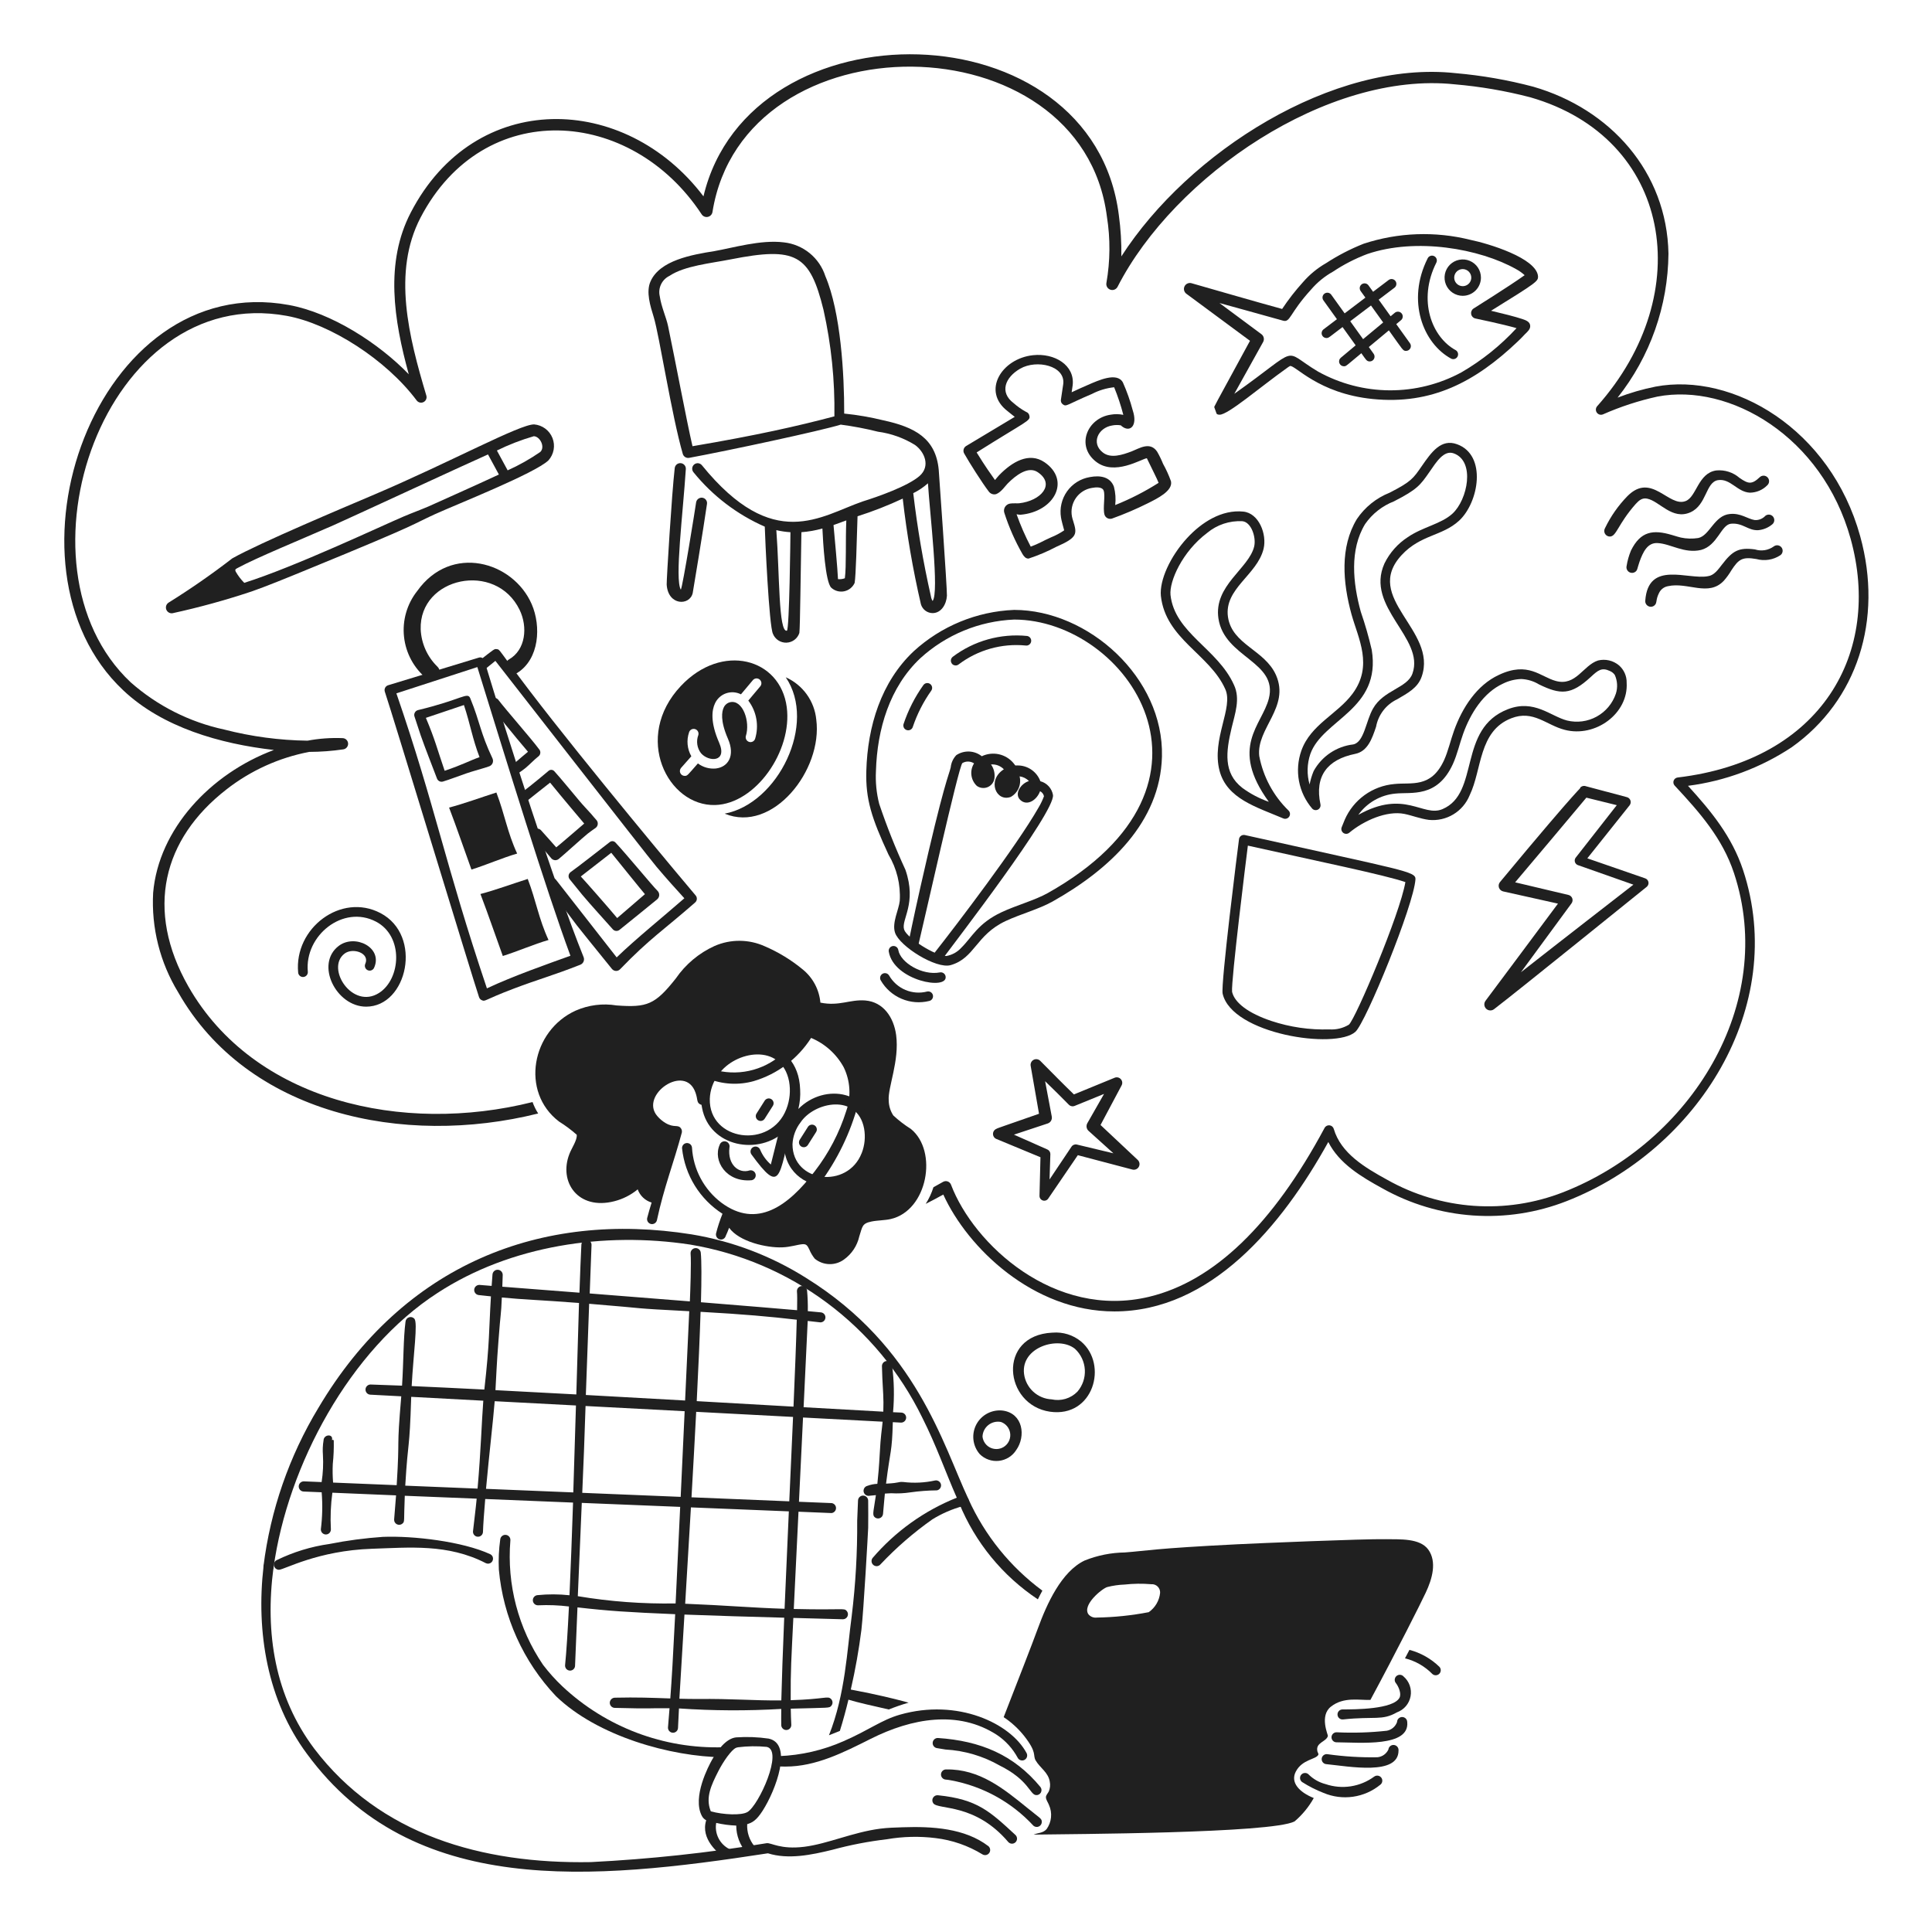 <svg width="150" height="150" viewBox="0 0 150 150" fill="none" xmlns="http://www.w3.org/2000/svg">
    <path d="M144.423 41.625C142.12 33.3 134.55 28.884 128.534 30.017C127.53 30.218 126.545 30.504 125.589 30.872C128.114 27.688 129.504 23.752 129.539 19.688C129.42 13.352 125.025 8.458 119.039 6.731C117.068 6.209 115.055 5.858 113.023 5.681C103.498 4.641 92.274 11.805 87.061 19.906C87.077 18.837 87.012 17.769 86.867 16.709C84.833 0.5 58.208 0.113 54.617 15.244C48.525 7.2 36.883 6.878 31.893 16.5C29.874 20.385 30.572 24.836 31.737 29.058C29.401 26.643 25.737 24.286 22.437 23.681C7.44 20.933 -0.675 43.968 9.566 53.594C12.616 56.477 17.098 57.755 21.265 58.228C16.334 60.068 12.32 64.372 11.89 69.312C11.74 72.031 12.42 74.731 13.841 77.055C19.208 86.484 31.29 89.072 41.784 86.451C41.606 86.172 41.459 85.874 41.347 85.563C31.266 88.093 19.724 85.504 14.633 76.602C11.227 70.629 12.658 65.126 17.569 61.301C19.452 59.828 21.66 58.825 24.009 58.377C24.895 58.374 25.779 58.309 26.655 58.18C26.763 58.164 26.861 58.108 26.929 58.023C26.998 57.938 27.033 57.831 27.027 57.722C27.021 57.614 26.974 57.511 26.896 57.434C26.819 57.358 26.715 57.313 26.606 57.309C25.692 57.271 24.775 57.337 23.875 57.506C21.695 57.477 19.526 57.188 17.414 56.643C14.717 56.064 12.213 54.8 10.145 52.974C0.525 43.931 8.115 21.927 22.275 24.525C25.631 25.139 29.979 27.918 32.351 31.092C32.411 31.172 32.498 31.229 32.595 31.252C32.693 31.274 32.795 31.262 32.885 31.217C32.974 31.172 33.045 31.096 33.084 31.005C33.124 30.913 33.13 30.809 33.101 30.713C31.737 26.143 30.448 21.132 32.651 16.894C37.538 7.531 48.994 8.3 54.476 16.64C54.527 16.718 54.6 16.778 54.686 16.814C54.772 16.849 54.867 16.858 54.958 16.838C55.048 16.819 55.131 16.772 55.195 16.705C55.259 16.637 55.301 16.552 55.316 16.46C57.75 1.269 83.984 1.436 85.942 16.83C86.213 18.53 86.199 20.263 85.903 21.959C85.88 22.068 85.898 22.182 85.952 22.28C86.007 22.377 86.096 22.452 86.201 22.49C86.305 22.527 86.421 22.526 86.525 22.485C86.629 22.444 86.715 22.367 86.767 22.268C91.176 13.65 103.089 5.503 112.937 6.547C114.919 6.715 116.883 7.052 118.808 7.553C129.776 10.704 131.826 22.748 124.004 31.538C123.944 31.605 123.909 31.691 123.904 31.78C123.899 31.87 123.923 31.959 123.975 32.032C124.027 32.106 124.101 32.16 124.187 32.186C124.274 32.211 124.366 32.207 124.449 32.174C125.811 31.573 127.229 31.11 128.683 30.791C134.285 29.72 141.479 33.886 143.683 41.831C146.124 50.641 141.461 59.036 130.243 60.366C130.175 60.376 130.112 60.403 130.058 60.447C130.006 60.489 129.965 60.546 129.942 60.61C129.919 60.675 129.914 60.744 129.927 60.811C129.941 60.878 129.972 60.94 130.018 60.99C131.959 63.075 133.725 65.072 134.624 67.779C137.986 77.93 131.289 88.684 121.357 92.568C119.15 93.428 116.778 93.787 114.416 93.619C112.052 93.45 109.757 92.758 107.693 91.593C105.955 90.64 104.108 89.539 103.553 87.647C103.532 87.573 103.488 87.507 103.43 87.457C103.37 87.407 103.298 87.377 103.221 87.369C103.145 87.361 103.067 87.376 102.999 87.412C102.932 87.448 102.875 87.504 102.839 87.572C98.825 95.063 94.248 99.472 89.234 100.678C81.862 102.452 75.584 96.587 73.838 91.983C73.817 91.925 73.782 91.871 73.738 91.828C73.694 91.784 73.641 91.75 73.582 91.728C73.524 91.707 73.461 91.699 73.399 91.704C73.337 91.709 73.277 91.728 73.222 91.758C72.972 91.903 72.723 92.043 72.472 92.177C72.33 92.631 72.128 93.066 71.873 93.468C72.323 93.242 72.777 93 73.237 92.744C75.127 96.892 80.216 101.819 86.52 101.819C93.983 101.819 99.502 95.219 103.129 88.664C103.974 90.342 105.686 91.364 107.329 92.264C109.49 93.478 111.893 94.197 114.366 94.369C116.839 94.541 119.319 94.16 121.627 93.257C131.799 89.282 138.845 78.168 135.33 67.546C134.47 64.962 132.883 63.009 131.055 61.011C133.936 60.641 136.694 59.614 139.115 58.011C144.187 54.404 146.222 48.129 144.423 41.625Z" fill="#202020"/>
    <path d="M83.931 104.151C83.314 103.645 82.524 103.399 81.729 103.466C81.718 103.465 81.707 103.465 81.695 103.466C77.397 103.682 77.932 109.082 81.523 109.605C84.892 110.084 86.056 105.94 83.931 104.151ZM83.648 108.051C83.392 108.311 83.075 108.502 82.725 108.607C82.376 108.711 82.004 108.724 81.648 108.646C81.116 108.621 80.61 108.409 80.219 108.048C79.827 107.687 79.575 107.199 79.507 106.671C79.246 104.587 82.184 103.698 83.459 104.721C83.916 105.143 84.191 105.727 84.227 106.348C84.262 106.969 84.055 107.58 83.648 108.051Z" fill="#202020"/>
    <path d="M77.864 109.518C77.453 109.468 77.035 109.544 76.666 109.736C76.298 109.928 75.997 110.227 75.802 110.594C75.608 110.961 75.53 111.378 75.578 111.791C75.626 112.203 75.798 112.592 76.072 112.904C76.267 113.096 76.501 113.242 76.76 113.33C77.019 113.42 77.294 113.45 77.566 113.418C77.837 113.387 78.098 113.294 78.329 113.149C78.561 113.003 78.757 112.808 78.902 112.576C79.66 111.509 79.433 109.74 77.864 109.518ZM77.707 110.399C77.891 110.462 78.053 110.573 78.179 110.72C78.305 110.867 78.389 111.045 78.422 111.236C78.456 111.427 78.437 111.623 78.368 111.805C78.3 111.986 78.184 112.145 78.032 112.267C77.882 112.388 77.7 112.466 77.508 112.493C77.317 112.52 77.121 112.495 76.942 112.421C76.763 112.346 76.607 112.226 76.491 112.07C76.375 111.915 76.303 111.731 76.282 111.539C76.288 111.365 76.331 111.196 76.409 111.041C76.487 110.886 76.597 110.75 76.732 110.642C76.868 110.533 77.025 110.456 77.193 110.414C77.361 110.372 77.537 110.368 77.707 110.4V110.399Z" fill="#202020"/>
    <path fill-rule="evenodd" clip-rule="evenodd" d="M33.948 51.745C33.169 50.98 32.71 49.949 32.662 48.858C32.539 44.805 38.492 43.533 40.341 47.347C40.99 48.687 40.812 50.454 39.52 51.195C39.45 51.236 39.389 51.29 39.34 51.355C39.291 51.42 39.255 51.494 39.235 51.573C39.214 51.652 39.21 51.734 39.222 51.815C39.234 51.895 39.261 51.973 39.303 52.042C39.345 52.112 39.4 52.173 39.466 52.221C39.532 52.27 39.606 52.304 39.685 52.324C39.764 52.343 39.846 52.346 39.927 52.333C40.007 52.321 40.084 52.292 40.154 52.249C41.884 51.166 42.023 48.62 41.283 46.912C39.841 43.583 35.021 42.187 32.388 45.892C31.597 46.895 31.231 48.168 31.368 49.438C31.505 50.709 32.135 51.874 33.122 52.685C33.248 52.789 33.408 52.84 33.571 52.827C33.733 52.814 33.884 52.738 33.992 52.616C34.099 52.494 34.154 52.334 34.146 52.172C34.138 52.009 34.067 51.856 33.948 51.745Z" fill="#202020"/>
    <path fill-rule="evenodd" clip-rule="evenodd" d="M34.866 62.7C35.488 64.331 36.008 65.874 36.603 67.513C37.681 67.181 39.064 66.58 40.152 66.271C39.38 64.601 39.193 63.237 38.539 61.531C37.493 61.861 35.932 62.429 34.866 62.7Z" fill="#202020"/>
    <path fill-rule="evenodd" clip-rule="evenodd" d="M37.301 69.41C37.923 71.04 38.443 72.584 39.038 74.222C40.116 73.89 41.499 73.29 42.587 72.981C41.816 71.311 41.628 69.947 40.973 68.241C39.928 68.57 38.368 69.138 37.301 69.41Z" fill="#202020"/>
    <path fill-rule="evenodd" clip-rule="evenodd" d="M30.142 53.2C30.091 53.214 30.043 53.24 30.001 53.274C29.959 53.308 29.925 53.35 29.901 53.398C29.876 53.446 29.862 53.499 29.859 53.552C29.855 53.606 29.863 53.66 29.881 53.711C30.504 55.561 36.667 75.866 37.192 77.417C37.21 77.471 37.238 77.519 37.276 77.561C37.314 77.602 37.36 77.635 37.411 77.657C37.697 77.78 37.541 77.648 39.886 76.757C41.791 76.034 42.987 75.719 45.049 74.904C45.105 74.883 45.157 74.85 45.201 74.809C45.245 74.767 45.28 74.717 45.305 74.662C45.329 74.606 45.342 74.546 45.343 74.486C45.344 74.425 45.333 74.365 45.31 74.309C43.016 68.616 39.375 57.142 37.6 51.277C37.587 51.234 37.566 51.195 37.538 51.161C37.511 51.127 37.476 51.099 37.437 51.078C37.398 51.057 37.355 51.045 37.311 51.041C37.267 51.038 37.223 51.043 37.181 51.056L30.142 53.2ZM30.775 53.832L37.061 51.791C39.403 59.353 42.352 68.966 44.288 74.204C42.626 74.803 39.832 75.779 37.804 76.736C34.564 67.12 33.8 62.606 30.775 53.832Z" fill="#202020"/>
    <path fill-rule="evenodd" clip-rule="evenodd" d="M42.535 68.815C45.466 72.768 43.977 70.84 47.511 75.228C47.549 75.274 47.596 75.311 47.649 75.338C47.702 75.365 47.76 75.38 47.82 75.383C47.879 75.385 47.938 75.375 47.994 75.353C48.049 75.331 48.099 75.298 48.14 75.255C50.45 72.859 51.598 72.151 53.966 70.072C54.006 70.038 54.039 69.996 54.062 69.949C54.086 69.902 54.099 69.851 54.102 69.798C54.105 69.746 54.098 69.693 54.081 69.644C54.063 69.594 54.035 69.549 54 69.51C53.223 68.602 45.518 59.395 41.144 53.665C38.632 50.373 38.845 50.436 38.567 50.398C38.363 50.371 38.363 50.405 37.225 51.285C37.184 51.317 37.149 51.358 37.124 51.403C37.098 51.449 37.082 51.499 37.076 51.551C37.07 51.603 37.074 51.656 37.088 51.706C37.103 51.757 37.127 51.804 37.159 51.845C37.192 51.886 37.232 51.92 37.278 51.946C37.323 51.971 37.373 51.987 37.425 51.993C37.477 52 37.53 51.995 37.581 51.981C37.631 51.967 37.678 51.943 37.719 51.91L38.461 51.31C38.848 51.796 50.221 66.409 50.973 67.298C51.724 68.188 52.463 69.008 53.133 69.742C51.551 71.125 49.308 72.943 47.878 74.332L43.183 68.325C43.152 68.28 43.112 68.241 43.065 68.212C43.019 68.183 42.967 68.163 42.913 68.154C42.859 68.146 42.803 68.148 42.75 68.161C42.697 68.175 42.647 68.198 42.603 68.231C42.559 68.265 42.523 68.306 42.496 68.354C42.468 68.401 42.451 68.454 42.445 68.508C42.438 68.563 42.443 68.618 42.458 68.671C42.474 68.723 42.5 68.772 42.535 68.815Z" fill="#202020"/>
    <path fill-rule="evenodd" clip-rule="evenodd" d="M32.453 55.132C32.4 55.145 32.351 55.17 32.308 55.203C32.265 55.237 32.23 55.279 32.205 55.328C32.18 55.376 32.165 55.429 32.161 55.483C32.158 55.538 32.166 55.592 32.185 55.643C32.356 56.132 32.496 56.618 32.663 57.093C33.058 58.218 33.496 59.3 33.928 60.446C33.961 60.537 34.028 60.611 34.115 60.655C34.202 60.698 34.301 60.706 34.394 60.678C34.941 60.513 35.558 60.268 36.191 60.051C36.673 59.885 37.166 59.756 37.611 59.619C37.73 59.583 37.841 59.539 37.955 59.506C38.017 59.488 38.074 59.457 38.123 59.415C38.172 59.373 38.211 59.321 38.238 59.262C38.265 59.203 38.279 59.14 38.279 59.075C38.279 59.011 38.265 58.947 38.239 58.888C37.279 56.863 37.27 56.06 36.514 54.222C36.3 53.685 35.884 54.307 32.453 55.132ZM37.231 58.785C36.458 59.056 35.911 59.378 34.523 59.842C33.923 58.093 33.784 57.436 33.065 55.734L36.019 54.739C36.514 56.224 36.68 57.355 37.231 58.785Z" fill="#202020"/>
    <path fill-rule="evenodd" clip-rule="evenodd" d="M44.309 67.705C44.264 67.737 44.226 67.777 44.199 67.824C44.17 67.871 44.153 67.923 44.146 67.977C44.14 68.031 44.145 68.086 44.161 68.138C44.177 68.19 44.204 68.238 44.24 68.279C44.573 68.673 44.876 69.079 45.201 69.464C45.969 70.374 46.764 71.229 47.575 72.148C47.639 72.221 47.727 72.267 47.824 72.276C47.92 72.286 48.016 72.258 48.093 72.199C48.543 71.85 50.911 69.909 51.005 69.838C51.055 69.799 51.097 69.75 51.128 69.693C51.158 69.637 51.176 69.575 51.18 69.511C51.185 69.447 51.175 69.383 51.153 69.323C51.13 69.263 51.096 69.208 51.05 69.163C50.675 68.803 48.671 66.361 47.783 65.413C47.728 65.353 47.653 65.316 47.571 65.309C47.49 65.302 47.409 65.326 47.345 65.376C46.912 65.712 44.757 67.397 44.309 67.705ZM50.072 69.422C49.685 69.747 48.232 71.02 47.917 71.278C47.219 70.436 45.36 68.329 45.093 68.049L47.459 66.209C48.189 67.103 49.832 69.155 50.072 69.422Z" fill="#202020"/>
    <path fill-rule="evenodd" clip-rule="evenodd" d="M41.4 64.959C41.625 65.242 42.557 66.361 42.801 66.638C42.871 66.72 42.969 66.772 43.076 66.782C43.183 66.793 43.289 66.762 43.374 66.696C43.736 66.406 45.272 65.006 45.652 64.707C45.85 64.55 46.057 64.412 46.241 64.281C46.29 64.245 46.331 64.199 46.36 64.146C46.389 64.093 46.407 64.034 46.411 63.973C46.415 63.913 46.406 63.852 46.385 63.795C46.363 63.738 46.33 63.687 46.286 63.644C46.148 63.5 46.031 63.344 45.907 63.204C45.588 62.846 45.276 62.529 44.993 62.189C44.203 61.251 43.568 60.464 43.035 59.876C42.981 59.816 42.907 59.779 42.826 59.772C42.746 59.765 42.666 59.789 42.602 59.839C42.436 59.971 41.388 60.876 40.427 61.592C40.351 61.656 40.302 61.747 40.292 61.846C40.281 61.945 40.309 62.044 40.37 62.123C40.431 62.201 40.521 62.253 40.619 62.267C40.718 62.281 40.818 62.257 40.898 62.198C41.599 61.633 42.07 61.271 42.709 60.763C43.493 61.738 45.358 63.941 45.358 63.941C45.358 63.941 43.453 65.585 43.187 65.789C43.037 65.607 42.234 64.724 41.996 64.452C41.927 64.381 41.833 64.339 41.734 64.334C41.635 64.33 41.537 64.363 41.461 64.427C41.386 64.492 41.337 64.582 41.326 64.681C41.315 64.78 41.341 64.879 41.4 64.959Z" fill="#202020"/>
    <path fill-rule="evenodd" clip-rule="evenodd" d="M40.327 59.976C40.489 59.858 40.654 59.751 40.802 59.627C41.167 59.32 41.477 58.978 41.801 58.727C41.844 58.694 41.88 58.653 41.906 58.605C41.932 58.557 41.947 58.504 41.951 58.45C41.955 58.396 41.947 58.342 41.928 58.291C41.909 58.24 41.88 58.194 41.842 58.155C41.271 57.374 39.334 55.18 38.672 54.312C38.603 54.236 38.508 54.19 38.406 54.184C38.304 54.178 38.204 54.214 38.128 54.282C38.052 54.35 38.006 54.445 38 54.547C37.995 54.649 38.03 54.749 38.098 54.825C39.593 56.734 40.993 58.367 40.993 58.367C40.993 58.367 40.072 59.123 39.811 59.391C39.77 59.424 39.736 59.465 39.711 59.512C39.686 59.558 39.671 59.609 39.666 59.662C39.662 59.715 39.668 59.768 39.684 59.818C39.701 59.868 39.727 59.914 39.762 59.954C39.797 59.994 39.839 60.026 39.887 60.049C39.935 60.072 39.986 60.085 40.039 60.087C40.092 60.089 40.145 60.081 40.194 60.062C40.243 60.044 40.289 60.015 40.327 59.979V59.976Z" fill="#202020"/>
    <path d="M41.475 32.951C40.382 32.921 35.025 35.854 29.077 38.39C26.677 39.414 20.211 42.127 18.038 43.35C16.446 44.579 14.794 45.726 13.088 46.788C13.002 46.843 12.938 46.926 12.905 47.022C12.873 47.118 12.874 47.223 12.908 47.318C12.943 47.414 13.008 47.495 13.095 47.549C13.181 47.602 13.283 47.625 13.384 47.613C15.461 47.16 17.512 46.596 19.529 45.923C20.647 45.534 22.215 44.895 23.95 44.181C32.887 40.521 31.913 40.764 33.756 39.928C35.427 39.167 41.504 36.765 42.58 35.745C42.788 35.513 42.928 35.227 42.984 34.92C43.039 34.613 43.008 34.296 42.893 34.006C42.778 33.716 42.584 33.463 42.334 33.277C42.084 33.091 41.786 32.978 41.475 32.951ZM33.253 39.326C32.688 39.569 32.022 39.811 31.312 40.112C29.579 40.852 22.891 44.012 18.964 45.252C18.704 44.99 18.48 44.694 18.297 44.374C18.233 44.215 18.275 44.188 18.452 44.096C19.904 43.305 23.307 41.915 25.907 40.772C27.073 40.259 36.316 35.972 37.888 35.282L38.734 36.842C37.672 37.346 33.405 39.261 33.254 39.326L33.253 39.326ZM41.953 35.087C41.152 35.64 40.302 36.119 39.414 36.518L38.579 34.978C39.501 34.525 40.46 34.154 41.446 33.868C41.93 33.885 42.343 34.704 41.951 35.086L41.953 35.087Z" fill="#202020"/>
    <path d="M81.754 61.725C81.71 61.471 81.596 61.235 81.421 61.046C81.248 60.856 81.023 60.72 80.774 60.655C80.639 60.288 80.393 59.973 80.071 59.754C79.748 59.534 79.364 59.42 78.974 59.429C78.76 59.423 78.883 59.482 78.691 59.253C78.398 58.901 77.998 58.658 77.551 58.56C77.105 58.463 76.638 58.517 76.226 58.714C75.948 58.493 75.608 58.365 75.253 58.349C74.897 58.334 74.546 58.431 74.25 58.627C74.004 58.884 73.851 59.217 73.814 59.571C73.664 60.229 73.309 60.676 71.458 68.889C70.933 71.21 70.536 73.171 70.533 73.189C70.521 73.24 70.52 73.292 70.529 73.344C70.538 73.395 70.557 73.445 70.585 73.489C70.628 73.554 70.688 73.605 70.76 73.636C70.831 73.667 70.91 73.676 70.986 73.663C71.063 73.65 71.133 73.614 71.19 73.56C71.246 73.507 71.286 73.438 71.303 73.363C71.713 71.69 74.437 59.453 74.719 59.245C74.857 59.164 75.016 59.123 75.175 59.127C75.336 59.132 75.492 59.181 75.626 59.269C75.453 59.54 75.38 59.863 75.42 60.182C75.459 60.501 75.608 60.796 75.841 61.017C75.969 61.109 76.119 61.164 76.276 61.177C76.433 61.19 76.59 61.161 76.731 61.091C76.872 61.022 76.991 60.916 77.077 60.784C77.162 60.652 77.21 60.499 77.216 60.342C77.245 59.99 77.147 59.639 76.941 59.353C77.125 59.337 77.31 59.363 77.483 59.428C77.655 59.493 77.811 59.595 77.939 59.728C76.607 60.576 77.332 62.291 78.478 61.872C78.751 61.718 78.967 61.478 79.09 61.19C79.213 60.902 79.237 60.581 79.16 60.277C79.437 60.311 79.693 60.44 79.885 60.642C79.27 60.821 78.695 61.645 79.233 62.125C79.772 62.605 80.508 62.103 80.749 61.429C80.827 61.467 80.895 61.522 80.948 61.59C81.001 61.658 81.037 61.738 81.054 61.822C80.94 62.127 80.799 62.42 80.632 62.699C78.926 65.695 74.244 71.831 72.583 73.943C72.522 74.026 72.497 74.129 72.512 74.23C72.526 74.331 72.58 74.422 72.662 74.484C72.743 74.546 72.846 74.573 72.947 74.56C73.048 74.547 73.14 74.495 73.204 74.415C74.041 73.275 81.929 63.054 81.754 61.725Z" fill="#202020"/>
    <path d="M78.736 48.103C87.455 48.103 96.441 60.858 81.35 69.336C80.347 69.899 78.915 70.283 77.76 70.825C75.913 71.691 75.478 72.758 74.627 73.59C74.322 73.924 73.914 74.147 73.468 74.225C72.623 74.225 70.411 72.826 70.197 72.175C69.941 71.392 71.215 70.168 70.295 67.525C69.525 65.858 68.846 64.151 68.26 62.41C68.049 61.582 67.964 60.727 68.008 59.873C68.102 56.608 69.073 53.348 71.45 51.108C73.45 49.281 76.029 48.217 78.736 48.103ZM78.736 47.353C75.838 47.47 73.075 48.608 70.936 50.566C68.41 52.948 67.358 56.385 67.261 59.855C67.198 62.057 67.671 63.522 68.986 66.358C69.628 67.436 69.932 68.682 69.857 69.935C69.793 70.616 69.236 71.637 69.489 72.41C69.836 73.471 72.689 75.253 73.809 74.932C75.692 74.392 75.759 72.595 78.084 71.506C79.196 70.981 80.656 70.591 81.722 69.992C86.164 67.496 90.082 63.827 90.214 58.737C90.368 52.605 84.488 47.353 78.736 47.353Z" fill="#202020"/>
    <path d="M69.004 73.884C68.987 73.786 69.01 73.685 69.068 73.604C69.126 73.523 69.213 73.468 69.311 73.451C69.409 73.435 69.51 73.458 69.591 73.516C69.672 73.573 69.727 73.661 69.744 73.759C69.907 74.734 71.602 75.76 72.976 75.497C73.024 75.488 73.074 75.489 73.122 75.499C73.171 75.509 73.217 75.529 73.257 75.557C73.298 75.584 73.333 75.62 73.36 75.662C73.387 75.703 73.406 75.749 73.415 75.797C73.63 76.927 69.388 76.147 69.004 73.884Z" fill="#202020"/>
    <path d="M68.383 76.119C68.332 76.033 68.318 75.931 68.343 75.835C68.368 75.738 68.431 75.656 68.517 75.605C68.603 75.555 68.705 75.541 68.801 75.566C68.897 75.591 68.98 75.654 69.03 75.739C69.319 76.242 69.764 76.635 70.299 76.86C70.833 77.084 71.426 77.127 71.987 76.981C72.035 76.971 72.084 76.97 72.133 76.979C72.181 76.988 72.228 77.006 72.269 77.033C72.31 77.06 72.346 77.095 72.374 77.135C72.402 77.176 72.422 77.221 72.432 77.269C72.442 77.317 72.443 77.367 72.434 77.416C72.425 77.464 72.407 77.51 72.38 77.552C72.353 77.593 72.319 77.629 72.278 77.657C72.238 77.685 72.192 77.704 72.144 77.715C71.429 77.893 70.675 77.833 69.997 77.545C69.318 77.257 68.752 76.757 68.383 76.119Z" fill="#202020"/>
    <path d="M70.51 56.7C70.452 56.7 70.396 56.687 70.344 56.662C70.293 56.637 70.248 56.6 70.212 56.555C70.177 56.51 70.153 56.457 70.142 56.4C70.13 56.344 70.132 56.286 70.146 56.231C70.506 55.145 71.027 54.12 71.691 53.189C71.72 53.149 71.756 53.115 71.798 53.089C71.839 53.063 71.886 53.045 71.934 53.037C71.983 53.029 72.033 53.031 72.081 53.042C72.129 53.053 72.174 53.073 72.214 53.102C72.254 53.131 72.288 53.167 72.314 53.209C72.341 53.25 72.358 53.297 72.366 53.346C72.374 53.394 72.373 53.444 72.362 53.492C72.35 53.54 72.33 53.585 72.302 53.625C71.693 54.483 71.213 55.425 70.875 56.421C70.854 56.502 70.806 56.573 70.74 56.623C70.674 56.674 70.593 56.701 70.51 56.7Z" fill="#202020"/>
    <path d="M74.199 51.667C74.121 51.667 74.045 51.643 73.981 51.598C73.918 51.553 73.87 51.489 73.844 51.415C73.819 51.341 73.817 51.262 73.838 51.187C73.86 51.112 73.905 51.046 73.966 50.997C75.619 49.749 77.681 49.17 79.742 49.376C79.79 49.383 79.838 49.4 79.879 49.425C79.921 49.45 79.959 49.483 79.988 49.523C80.017 49.562 80.039 49.607 80.051 49.655C80.063 49.703 80.066 49.752 80.059 49.801C80.052 49.85 80.035 49.897 80.01 49.939C79.984 49.981 79.951 50.018 79.912 50.048C79.872 50.077 79.828 50.099 79.78 50.111C79.732 50.123 79.682 50.126 79.633 50.118C77.776 49.935 75.916 50.459 74.428 51.586C74.363 51.638 74.282 51.666 74.199 51.667Z" fill="#202020"/>
    <path d="M90.915 37.367C90.748 36.898 90.541 36.443 90.298 36.008C90.166 35.68 90.011 35.362 89.834 35.057C89.283 34.259 88.459 34.811 87.864 35.044C87.138 35.318 86.243 35.615 85.627 35.134C84.686 34.41 85.262 33.206 86.349 33.034C86.57 32.99 86.797 32.986 87.019 33.023C87.026 33.028 87.094 33.086 87.1 33.095C87.739 33.604 88.346 33.061 87.945 31.856C87.749 31.115 87.493 30.392 87.181 29.693C86.726 28.864 85.275 29.534 84.462 29.887C84.098 30.043 83.685 30.229 83.203 30.455L83.283 29.902C83.454 28.35 81.877 27.399 80.208 27.577C77.755 27.836 76.209 30.368 78.221 31.915C78.363 32.026 78.575 32.207 78.784 32.365L75 34.634C74.906 34.695 74.839 34.79 74.814 34.899C74.788 35.007 74.806 35.122 74.864 35.218C75.265 35.928 76.245 37.478 76.775 38.171C76.84 38.257 76.93 38.322 77.032 38.356C77.134 38.39 77.244 38.392 77.347 38.361C77.732 38.211 78.05 37.727 78.23 37.545C78.855 36.91 79.828 36.159 80.57 36.661C81.964 37.596 80.812 38.89 79.124 39.074C79.002 39.089 78.625 39.06 78.416 39.098C78.337 39.111 78.26 39.141 78.194 39.187C78.127 39.232 78.07 39.291 78.028 39.361C77.987 39.43 77.961 39.507 77.952 39.588C77.944 39.668 77.953 39.749 77.979 39.826C78.337 40.938 78.809 42.01 79.39 43.024C79.504 43.208 79.63 43.369 79.855 43.369C80.592 43.126 81.308 42.823 81.995 42.461C83.679 41.725 83.634 41.46 83.316 40.43C83.279 40.322 83.249 40.212 83.226 40.1C83.179 39.852 83.181 39.597 83.234 39.35C83.287 39.103 83.389 38.869 83.534 38.662C83.678 38.455 83.864 38.279 84.077 38.145C84.291 38.011 84.53 37.921 84.779 37.881C85.094 37.82 85.581 37.791 85.689 38.092C85.832 38.501 85.607 39.448 85.754 39.963C85.791 40.079 85.873 40.175 85.981 40.232C86.09 40.288 86.216 40.299 86.332 40.263C87.287 39.92 88.22 39.521 89.128 39.068C89.82 38.72 91.078 38.117 90.915 37.367ZM86.49 37.803C86.209 37.022 85.43 36.887 84.621 37.04C84.267 37.099 83.927 37.227 83.623 37.417C83.318 37.608 83.054 37.856 82.846 38.149C82.637 38.442 82.489 38.773 82.409 39.123C82.328 39.473 82.318 39.835 82.378 40.19C82.395 40.348 82.565 40.97 82.623 41.175C82.306 41.393 81.965 41.574 81.608 41.717C80.915 42.024 80.707 42.191 80.025 42.44C79.6 41.629 79.233 40.789 78.926 39.926C79.022 39.949 79.121 39.962 79.219 39.966C81.868 39.741 83.157 37.292 81.094 35.886C79.894 35.074 78.578 35.858 77.57 36.895C77.486 36.982 77.344 37.163 77.251 37.27C76.927 36.812 76.501 36.224 75.826 35.127C79.727 32.666 80.022 32.688 79.921 32.277C79.91 32.208 79.88 32.143 79.835 32.09C79.789 32.037 79.73 31.998 79.663 31.977C79.316 31.788 78.992 31.56 78.697 31.298C77.588 30.465 78.022 29.305 79.21 28.621C80.499 27.888 82.715 28.396 82.551 29.808L82.369 31.033C82.357 31.101 82.365 31.171 82.391 31.235C82.418 31.299 82.462 31.355 82.519 31.394C82.796 31.604 82.814 31.418 84.777 30.586C85.315 30.306 85.9 30.13 86.502 30.066C86.788 30.764 87.026 31.48 87.215 32.21C86.891 32.142 86.556 32.137 86.231 32.196C84.415 32.463 83.517 34.604 85.085 35.838C86.525 36.977 88.621 35.627 89.041 35.577C89.453 36.443 89.828 37.152 89.954 37.487C88.887 38.165 87.758 38.743 86.585 39.212C86.64 38.74 86.607 38.261 86.487 37.8L86.49 37.803Z" fill="#202020"/>
    <path d="M119.413 21.458C119.302 20.033 115.553 18.908 114.163 18.622C111.427 17.939 108.554 18.043 105.875 18.922C104.854 19.326 103.877 19.831 102.957 20.43C102.281 20.818 101.675 21.316 101.165 21.905C100.573 22.558 100.031 23.254 99.544 23.988C97.224 23.349 94.657 22.602 92.5 21.986C92.396 21.959 92.288 21.969 92.191 22.014C92.093 22.058 92.015 22.134 91.968 22.23C91.921 22.326 91.909 22.435 91.933 22.539C91.957 22.642 92.016 22.735 92.1 22.8L97.05 26.46C94.11 31.873 94.255 31.56 94.283 31.635C94.283 31.635 94.424 32.022 94.444 32.085C94.466 32.179 94.594 32.198 94.692 32.198C95.363 32.198 97.834 30.053 99.906 28.582C99.984 28.521 100.066 28.467 100.152 28.419C100.532 28.301 102.323 30.554 106.585 30.98C111.165 31.436 114.55 29.639 117.822 26.528C118.213 26.159 118.272 26.069 118.4 25.944C118.611 25.738 118.829 25.553 118.803 25.279C118.778 24.979 118.48 24.866 118.185 24.767C117.66 24.588 116.627 24.331 115.764 24.128C119.353 21.908 119.417 21.838 119.413 21.458ZM98.07 26.55C98.124 26.45 98.14 26.334 98.116 26.224C98.091 26.113 98.028 26.014 97.937 25.946L94.679 23.528C95.894 23.858 97.314 24.257 99.616 24.896C100.191 25.056 100.096 24.339 101.791 22.482C102.273 21.919 102.852 21.447 103.5 21.086C104.33 20.532 105.221 20.075 106.154 19.723C109.956 18.427 114.876 19.307 117.691 20.885C117.938 21.017 118.167 21.178 118.374 21.365C117.132 22.255 114.404 23.949 114.392 23.963C114.324 24.012 114.272 24.079 114.242 24.156C114.212 24.234 114.206 24.318 114.223 24.399C114.24 24.48 114.281 24.555 114.34 24.613C114.399 24.672 114.473 24.712 114.555 24.728C114.575 24.732 116.723 25.178 117.743 25.478C116.501 26.826 115.063 27.979 113.478 28.901C111.767 29.831 109.848 30.313 107.9 30.305C105.952 30.296 104.038 29.795 102.335 28.85C99.417 27.112 101.139 26.817 95.831 30.575L98.07 26.55Z" fill="#202020"/>
    <path d="M109.469 26.649L108.405 25.166L108.761 24.87C108.801 24.84 108.835 24.801 108.86 24.757C108.884 24.713 108.9 24.665 108.906 24.614C108.911 24.564 108.907 24.513 108.893 24.465C108.878 24.416 108.854 24.371 108.821 24.332C108.789 24.293 108.749 24.261 108.704 24.238C108.659 24.215 108.61 24.201 108.56 24.198C108.509 24.194 108.458 24.201 108.41 24.218C108.363 24.234 108.319 24.26 108.281 24.294L107.967 24.555L107.041 23.266L108.265 22.339C108.344 22.279 108.397 22.191 108.411 22.092C108.425 21.994 108.4 21.894 108.34 21.814C108.28 21.735 108.191 21.682 108.093 21.668C107.994 21.654 107.894 21.679 107.815 21.739L106.607 22.654L106.254 22.164C106.226 22.123 106.19 22.087 106.148 22.06C106.106 22.033 106.059 22.014 106.01 22.005C105.96 21.997 105.909 21.998 105.86 22.009C105.812 22.02 105.766 22.041 105.725 22.07C105.684 22.099 105.65 22.136 105.623 22.179C105.597 22.222 105.58 22.269 105.572 22.319C105.566 22.369 105.568 22.419 105.581 22.468C105.593 22.516 105.615 22.562 105.645 22.602L106.009 23.108L104.398 24.329L103.358 22.881C103.301 22.8 103.213 22.746 103.115 22.73C103.016 22.714 102.916 22.737 102.835 22.795C102.754 22.853 102.7 22.941 102.683 23.039C102.667 23.137 102.691 23.238 102.749 23.319L103.799 24.782L102.761 25.569C102.698 25.616 102.652 25.682 102.629 25.757C102.605 25.832 102.605 25.913 102.631 25.987C102.656 26.062 102.704 26.127 102.767 26.173C102.831 26.219 102.908 26.244 102.986 26.244C103.169 26.244 103.163 26.205 104.234 25.393L105.253 26.812L104.1 27.775C104.041 27.824 103.998 27.891 103.979 27.965C103.958 28.04 103.961 28.118 103.988 28.191C104.014 28.263 104.062 28.326 104.125 28.37C104.188 28.414 104.263 28.438 104.34 28.438C104.521 28.438 104.473 28.438 105.695 27.423C106.034 27.896 106.097 28.062 106.346 28.062C106.415 28.062 106.483 28.043 106.541 28.007C106.6 27.971 106.648 27.919 106.679 27.858C106.71 27.797 106.724 27.728 106.719 27.66C106.714 27.591 106.69 27.525 106.65 27.469L106.275 26.944L107.832 25.649C108.937 27.187 108.913 27.243 109.17 27.243C109.239 27.242 109.306 27.223 109.364 27.186C109.422 27.15 109.469 27.098 109.501 27.037C109.532 26.976 109.545 26.907 109.539 26.838C109.534 26.77 109.51 26.704 109.469 26.649ZM105.831 26.332L104.832 24.941L106.443 23.719L107.389 25.036L105.831 26.332Z" fill="#202020"/>
    <path d="M112.682 27.853C110.499 26.684 109.176 23.368 110.846 20.053C110.891 19.964 110.969 19.897 111.064 19.866C111.158 19.834 111.261 19.842 111.35 19.887C111.44 19.931 111.507 20.01 111.538 20.104C111.569 20.199 111.562 20.302 111.517 20.391C110.049 23.305 111.163 26.192 113.036 27.195C113.114 27.246 113.171 27.325 113.194 27.416C113.217 27.507 113.206 27.603 113.162 27.686C113.117 27.769 113.043 27.832 112.955 27.863C112.865 27.894 112.769 27.89 112.682 27.853Z" fill="#202020"/>
    <path d="M113.567 22.967C113.288 22.967 113.015 22.884 112.783 22.729C112.55 22.574 112.37 22.353 112.262 22.095C112.156 21.837 112.128 21.553 112.182 21.279C112.237 21.005 112.371 20.754 112.568 20.556C112.766 20.359 113.018 20.224 113.292 20.17C113.566 20.115 113.85 20.143 114.108 20.25C114.366 20.357 114.587 20.538 114.742 20.77C114.897 21.003 114.98 21.276 114.98 21.555C114.979 21.929 114.83 22.288 114.566 22.553C114.301 22.817 113.942 22.966 113.567 22.967ZM113.567 20.892C113.436 20.892 113.309 20.931 113.199 21.004C113.09 21.077 113.006 21.18 112.955 21.301C112.905 21.422 112.892 21.555 112.918 21.684C112.943 21.812 113.006 21.93 113.099 22.023C113.192 22.116 113.309 22.179 113.438 22.204C113.567 22.23 113.7 22.217 113.821 22.167C113.942 22.116 114.045 22.032 114.118 21.923C114.191 21.814 114.23 21.686 114.23 21.555C114.23 21.379 114.16 21.211 114.035 21.087C113.912 20.963 113.743 20.893 113.567 20.892Z" fill="#202020"/>
    <path d="M127.734 68.196L123.239 66.64L126.524 62.521C126.564 62.469 126.591 62.408 126.602 62.343C126.614 62.279 126.609 62.212 126.588 62.149C126.567 62.087 126.531 62.03 126.483 61.985C126.435 61.94 126.377 61.908 126.313 61.891L123.137 61.045C123.056 61.014 122.966 61.009 122.883 61.032C122.799 61.055 122.725 61.104 122.671 61.172C122.746 61.234 123.058 60.531 116.462 68.479C116.412 68.538 116.378 68.609 116.363 68.685C116.349 68.761 116.354 68.839 116.378 68.913C116.403 68.986 116.446 69.052 116.503 69.104C116.561 69.156 116.63 69.192 116.705 69.209L120.96 70.157C120.332 71.012 115.335 77.701 115.335 77.701C115.268 77.792 115.235 77.905 115.244 78.018C115.253 78.131 115.303 78.238 115.384 78.317C115.465 78.396 115.572 78.443 115.686 78.449C115.799 78.455 115.911 78.42 116 78.35C117.987 76.831 127.392 69.212 127.844 68.859C127.898 68.817 127.94 68.761 127.965 68.697C127.991 68.632 127.998 68.563 127.987 68.495C127.976 68.427 127.946 68.363 127.901 68.311C127.857 68.258 127.799 68.218 127.734 68.196ZM122.013 70.136C122.054 70.081 122.081 70.016 122.09 69.947C122.1 69.879 122.093 69.809 122.069 69.744C122.045 69.679 122.005 69.621 121.953 69.576C121.901 69.53 121.838 69.498 121.771 69.483L117.635 68.503C118.223 67.819 122.828 62.338 123.165 61.93L125.526 62.513L122.335 66.59C122.3 66.637 122.276 66.691 122.266 66.748C122.256 66.805 122.259 66.864 122.275 66.919C122.291 66.975 122.32 67.026 122.36 67.069C122.399 67.112 122.448 67.145 122.502 67.165L126.817 68.685C125.756 69.51 121.131 73.093 118.087 75.484C118.125 75.433 121.994 70.162 122.013 70.136Z" fill="#202020"/>
    <path d="M88.325 90.048L85.445 87.344L87.079 84.274C87.121 84.197 87.139 84.108 87.128 84.02C87.118 83.933 87.081 83.851 87.022 83.786C86.964 83.72 86.886 83.674 86.8 83.654C86.715 83.634 86.625 83.641 86.543 83.674L83.379 84.971C82.647 84.27 81.469 83.073 80.764 82.362C80.697 82.296 80.612 82.252 80.519 82.239C80.426 82.224 80.331 82.24 80.249 82.284C80.165 82.328 80.099 82.397 80.058 82.481C80.017 82.566 80.004 82.661 80.021 82.753L80.669 86.472C77.984 87.417 77.434 87.585 77.359 87.644C77.281 87.676 77.214 87.73 77.168 87.8C77.121 87.87 77.096 87.952 77.096 88.037C77.096 88.121 77.121 88.203 77.168 88.273C77.214 88.343 77.281 88.397 77.359 88.429L80.781 89.848L80.706 92.843C80.704 92.922 80.728 93.001 80.774 93.066C80.82 93.131 80.886 93.18 80.962 93.204C81.037 93.229 81.119 93.228 81.195 93.203C81.27 93.177 81.336 93.129 81.381 93.062L83.682 89.688L87.912 90.802C88.008 90.829 88.11 90.822 88.202 90.784C88.294 90.745 88.37 90.677 88.418 90.589C88.466 90.502 88.483 90.401 88.466 90.302C88.448 90.204 88.399 90.115 88.325 90.048ZM81.318 89.245L78.722 88.094L81.347 87.225C81.454 87.189 81.544 87.115 81.602 87.018C81.659 86.921 81.68 86.806 81.66 86.695L81.142 83.945C81.772 84.551 82.463 85.237 82.983 85.768C83.041 85.827 83.117 85.868 83.198 85.884C83.279 85.901 83.364 85.892 83.441 85.86L85.718 84.931L84.42 87.207C84.367 87.302 84.347 87.412 84.364 87.519C84.381 87.626 84.433 87.725 84.514 87.798L86.445 89.542L83.609 88.863C83.531 88.844 83.45 88.85 83.376 88.878C83.302 88.907 83.238 88.957 83.194 89.023L81.487 91.573L81.55 89.6C81.55 89.525 81.528 89.451 81.487 89.388C81.445 89.325 81.387 89.276 81.318 89.245Z" fill="#202020"/>
    <path d="M126.995 39.129C127.255 38.842 127.505 38.638 127.878 38.713C128.846 38.901 129.821 40.406 131.243 39.775C132.518 39.203 132.42 37.446 133.374 37.28C134.345 37.121 134.874 38.201 135.857 38.251C136.11 38.249 136.361 38.197 136.595 38.098C136.828 37.999 137.039 37.854 137.216 37.672C137.299 37.594 137.348 37.487 137.351 37.373C137.355 37.26 137.313 37.149 137.235 37.066C137.158 36.983 137.05 36.935 136.937 36.931C136.823 36.928 136.712 36.969 136.63 37.047C136.005 37.635 135.742 37.577 135.055 37.103C134.81 36.89 134.525 36.729 134.217 36.63C133.909 36.53 133.583 36.494 133.261 36.524C131.836 36.717 131.728 38.568 130.878 38.9C129.558 39.425 128.234 36.623 126.353 38.519C125.642 39.249 125.054 40.089 124.612 41.006C124.574 41.072 124.553 41.147 124.553 41.223C124.553 41.299 124.573 41.374 124.611 41.44C124.649 41.506 124.704 41.561 124.77 41.599C124.836 41.637 124.91 41.657 124.987 41.657C125.507 41.657 125.599 40.709 126.995 39.129Z" fill="#202020"/>
    <path d="M128.7 42.164C129.711 42.217 130.772 42.998 132.063 42.699C133.359 42.354 133.612 40.759 134.38 40.663C135.317 40.571 135.706 41.204 136.508 41.163C136.908 41.127 137.287 40.97 137.595 40.713C137.639 40.678 137.675 40.635 137.702 40.586C137.729 40.536 137.747 40.483 137.753 40.427C137.759 40.371 137.754 40.315 137.738 40.261C137.723 40.208 137.697 40.157 137.662 40.114C137.627 40.07 137.584 40.033 137.534 40.006C137.486 39.979 137.432 39.962 137.376 39.956C137.321 39.95 137.264 39.955 137.21 39.97C137.156 39.986 137.106 40.012 137.063 40.047C136.958 40.161 136.829 40.25 136.685 40.307C136.541 40.364 136.387 40.388 136.232 40.377C135.665 40.282 135.152 39.821 134.309 39.906C133.092 40.012 132.74 41.593 131.849 41.772C131.401 41.842 130.943 41.83 130.5 41.735C130.325 41.694 130.223 41.66 129.807 41.536C128.351 41.103 127.372 41.236 126.628 42.745C126.467 43.131 126.353 43.536 126.288 43.949C126.269 44.033 126.275 44.12 126.307 44.2C126.338 44.281 126.392 44.35 126.462 44.399C126.533 44.448 126.616 44.476 126.701 44.478C126.788 44.48 126.872 44.456 126.944 44.41C127.143 44.282 127.103 44.157 127.289 43.621C127.566 42.853 127.911 42.116 128.7 42.164Z" fill="#202020"/>
    <path d="M138.322 42.51C138.289 42.465 138.247 42.426 138.198 42.397C138.15 42.368 138.097 42.348 138.041 42.34C137.985 42.331 137.928 42.334 137.873 42.347C137.819 42.361 137.767 42.385 137.722 42.419C137.513 42.571 137.272 42.672 137.017 42.714C136.763 42.755 136.502 42.735 136.256 42.657C134.99 42.483 134.513 42.77 133.706 43.821C133.366 44.262 133.067 44.678 132.6 44.736C131.045 45.036 127.966 43.481 127.738 46.637C127.73 46.722 127.748 46.808 127.79 46.883C127.831 46.958 127.893 47.019 127.97 47.059C128.045 47.099 128.131 47.115 128.216 47.106C128.302 47.097 128.382 47.063 128.448 47.008C128.684 46.81 128.523 46.596 128.807 46.038C128.871 45.903 128.966 45.785 129.086 45.693C129.204 45.602 129.343 45.54 129.491 45.513C131.03 45.162 132.641 46.364 133.841 45.085C134.06 44.836 134.255 44.567 134.423 44.281C134.992 43.403 135.284 43.218 136.366 43.404C136.68 43.49 137.009 43.508 137.331 43.456C137.654 43.405 137.96 43.284 138.232 43.103C138.322 43.037 138.383 42.937 138.399 42.825C138.416 42.714 138.389 42.601 138.322 42.51Z" fill="#202020"/>
    <path d="M96.647 64.832C96.596 64.822 96.544 64.822 96.493 64.832C96.442 64.842 96.394 64.863 96.352 64.893C96.31 64.922 96.275 64.961 96.248 65.005C96.221 65.049 96.203 65.098 96.197 65.15C96.101 65.871 94.765 76.465 94.926 77.15C95.64 80.287 103.679 81.506 105.232 80.111C106.04 79.391 109.77 70.27 109.896 68.267C109.931 67.65 109.019 67.598 96.647 64.832ZM104.729 79.554C104.273 79.83 103.743 79.958 103.211 79.922C101.681 79.97 100.154 79.748 98.701 79.265C96.936 78.672 95.852 77.862 95.658 77.004C95.571 76.186 96.775 66.496 96.884 65.654C102.258 66.854 107.534 67.936 109.114 68.486C108.695 70.961 105.255 79.085 104.729 79.554Z" fill="#202020"/>
    <path d="M100.05 62.938C98.871 61.794 98.074 60.314 97.768 58.7C97.527 56.558 100.163 54.912 99.07 52.417C98.198 50.446 95.661 50.059 95.34 47.906C95.021 45.698 97.604 44.65 98.104 42.61C98.377 41.47 97.736 39.839 96.529 39.72C94.857 39.55 93.29 40.552 92.162 41.778C90.852 43.203 90.016 45.049 90.13 46.266C90.5 49.614 93.916 50.792 95.123 53.49C95.798 54.928 94.043 57.367 94.684 59.837C95.257 62.012 97.539 62.654 99.628 63.54C99.707 63.575 99.796 63.581 99.88 63.558C99.963 63.535 100.036 63.483 100.086 63.412C100.136 63.341 100.16 63.255 100.153 63.168C100.146 63.082 100.11 63 100.05 62.938ZM96.445 61.163C94.968 60.011 95.183 58.369 95.621 56.519C95.881 55.412 96.314 54.263 95.806 53.178C94.54 50.349 91.204 49.159 90.877 46.189C90.778 45.135 91.783 42.835 93.722 41.376C94.486 40.739 95.462 40.415 96.455 40.466C97.163 40.536 97.54 41.741 97.373 42.433C96.952 44.158 94.223 45.453 94.598 48.016C95.056 51.077 99.243 51.35 98.511 54.241C97.98 56.314 95.422 57.996 98.511 62.254C97.771 61.995 97.074 61.627 96.442 61.163H96.445Z" fill="#202020"/>
    <path d="M113.126 34.491C111.892 34.036 111.134 35.106 110.391 36.181C109.721 37.149 109.572 37.392 107.886 38.255C106.852 38.666 105.966 39.379 105.345 40.302C104.025 42.483 104.25 45.225 104.931 47.7C105.456 49.58 106.631 51.683 105.006 53.866C103.819 55.461 101.756 56.253 101.036 58.283C100.769 59.041 100.706 59.856 100.854 60.647C101.003 61.437 101.357 62.174 101.882 62.783C101.938 62.842 102.012 62.881 102.093 62.894C102.174 62.907 102.257 62.893 102.329 62.855C102.401 62.817 102.458 62.756 102.493 62.681C102.527 62.607 102.536 62.524 102.519 62.444C102.057 60.269 103.044 58.968 105.219 58.53C106.189 58.332 106.526 57.354 106.838 56.424C106.922 55.964 107.115 55.531 107.4 55.16C107.684 54.79 108.054 54.493 108.476 54.293C109.271 53.823 110.069 53.425 110.378 52.535C111.644 48.924 105.728 46.428 108.832 43.085C110.306 41.504 111.966 41.634 113.279 40.43C114.817 39.017 115.463 35.337 113.126 34.491ZM112.77 39.878C111.887 40.686 110.451 40.913 109.304 41.702C108.524 42.206 107.897 42.913 107.489 43.747C105.962 47.149 110.639 49.527 109.664 52.29C109.273 53.424 107.414 53.565 106.6 55.014C106.046 55.977 105.917 57.623 105.065 57.797C104.424 57.871 103.811 58.098 103.275 58.458C102.74 58.819 102.299 59.302 101.99 59.868C101.851 60.203 101.746 60.551 101.676 60.907C101.454 60.13 101.474 59.304 101.735 58.539C102.691 55.847 107.256 55.101 106.502 50.457C106.271 49.457 105.987 48.47 105.652 47.5C105.031 45.245 104.777 42.681 105.986 40.688C106.54 39.89 107.32 39.277 108.225 38.925C110.034 37.998 110.268 37.676 111.005 36.611C111.503 35.89 112.102 34.919 112.866 35.199C114.556 35.806 113.945 38.799 112.77 39.878Z" fill="#202020"/>
    <path d="M126.293 53.005C126.299 52.749 126.248 52.496 126.144 52.263C126.04 52.029 125.886 51.822 125.693 51.655C125.471 51.47 125.208 51.339 124.927 51.274C124.645 51.209 124.352 51.211 124.071 51.28C122.916 51.648 122.365 53.29 120.806 52.873C119.587 52.55 118.661 51.326 116.381 52.395C114.656 53.187 113.525 54.955 112.892 56.724C112.622 57.474 112.436 58.313 112.119 59.017C111.103 61.225 109.586 60.725 108.251 60.872C107.42 60.946 106.625 61.241 105.947 61.729C105.271 62.217 104.738 62.878 104.405 63.643C104.33 63.825 104.244 64.025 104.166 64.232C104.137 64.309 104.134 64.394 104.158 64.474C104.183 64.553 104.232 64.622 104.3 64.67C104.367 64.718 104.449 64.742 104.532 64.739C104.615 64.736 104.694 64.705 104.758 64.652C105.883 63.712 107.669 62.92 109.033 63.191C109.633 63.31 110.257 63.566 110.94 63.656C111.604 63.722 112.271 63.571 112.841 63.226C113.411 62.881 113.855 62.36 114.104 61.742C115.072 59.749 114.785 56.755 117.342 55.764C119.042 55.1 120.061 56.303 121.484 56.664C123.874 57.287 126.441 55.393 126.293 53.005ZM125.456 53.855C125.2 54.614 124.67 55.248 123.968 55.635C123.268 56.021 122.448 56.13 121.67 55.942C120.388 55.613 119.115 54.269 117.07 55.064C113.138 56.59 114.934 61.578 111.989 62.822C110.469 63.462 109.06 61.254 105.459 63.265C105.791 62.8 106.22 62.412 106.715 62.127C107.21 61.843 107.761 61.668 108.33 61.615C109.581 61.478 111.577 61.982 112.8 59.325C113.151 58.547 113.325 57.727 113.597 56.975C114.164 55.391 115.172 53.773 116.695 53.075C117.137 52.855 117.622 52.734 118.115 52.719C118.603 52.741 119.078 52.886 119.494 53.14C121.15 53.943 121.969 53.977 123.487 52.577C124.077 52.031 124.358 51.794 125.007 52.104C125.153 52.168 125.279 52.27 125.371 52.4C125.578 52.858 125.609 53.376 125.456 53.855Z" fill="#202020"/>
    <path d="M54.525 38.642C54.413 38.629 54.3 38.66 54.21 38.729C54.12 38.798 54.061 38.899 54.045 39.011C54.002 39.346 53.011 45.521 52.859 45.783C52.375 44.976 53.026 39.866 53.247 36.431C53.258 36.317 53.223 36.203 53.149 36.115C53.076 36.026 52.971 35.971 52.857 35.96C52.742 35.949 52.629 35.984 52.54 36.057C52.452 36.131 52.396 36.236 52.385 36.35C52.16 38.281 51.746 45.059 51.761 45.383C51.865 47.048 53.561 47.041 53.782 46.042C53.802 45.952 54.62 41.017 54.891 39.121C54.899 39.066 54.896 39.009 54.882 38.955C54.868 38.9 54.843 38.849 54.809 38.805C54.775 38.76 54.732 38.723 54.684 38.695C54.635 38.667 54.581 38.649 54.525 38.642Z" fill="#202020"/>
    <path d="M72.883 36.484C72.659 34.021 71.008 33.16 68.588 32.635C67.586 32.389 66.569 32.214 65.543 32.11C65.553 29.058 65.275 24.235 64.081 21.442C63.855 20.739 63.429 20.117 62.856 19.651C62.282 19.185 61.586 18.895 60.851 18.817C59.071 18.592 56.865 19.255 55.451 19.499C53.699 19.776 51.227 20.218 50.508 21.845C50.139 22.662 50.493 23.768 50.756 24.62C51.184 26.013 52.146 32.255 53.012 35.243C53.042 35.346 53.109 35.433 53.2 35.489C53.29 35.546 53.398 35.566 53.504 35.548C56.602 34.975 63.721 33.448 65.275 32.968C66.247 33.095 67.211 33.278 68.162 33.517C69.185 33.654 70.167 34.006 71.045 34.549C71.777 35.083 72.264 36.186 71.392 36.956C70.481 37.75 68.14 38.571 66.987 38.929C63.717 40.054 60.06 42.967 54.493 36.118C54.457 36.075 54.413 36.039 54.364 36.013C54.314 35.987 54.26 35.971 54.204 35.965C54.148 35.96 54.092 35.966 54.039 35.983C53.985 36 53.936 36.027 53.893 36.063C53.807 36.136 53.753 36.24 53.743 36.352C53.734 36.464 53.768 36.576 53.84 36.663C55.322 38.493 57.221 39.943 59.377 40.89C59.398 41.707 59.708 48.615 60.013 49.215C60.097 49.423 60.243 49.6 60.431 49.721C60.619 49.843 60.84 49.904 61.064 49.896C61.288 49.888 61.505 49.811 61.683 49.676C61.862 49.54 61.995 49.353 62.063 49.14C62.124 48.669 62.16 44.379 62.221 41.32C62.773 41.279 63.319 41.183 63.851 41.032C63.9 42.107 64.076 45.178 64.537 45.628C64.67 45.751 64.83 45.84 65.005 45.889C65.179 45.937 65.362 45.944 65.54 45.908C65.717 45.871 65.883 45.794 66.025 45.681C66.166 45.568 66.279 45.423 66.354 45.259C66.451 44.716 66.52 42.016 66.579 40.084C67.777 39.702 68.949 39.243 70.088 38.71C70.402 41.468 70.873 44.207 71.499 46.912C71.557 47.112 71.678 47.287 71.845 47.412C72.011 47.536 72.214 47.603 72.421 47.602C73.086 47.588 73.478 46.916 73.519 46.252C73.543 45.73 72.89 36.561 72.883 36.484ZM72.046 37.523C72.187 39.821 72.939 46.036 72.406 46.659C72.338 46.548 72.293 46.424 72.275 46.294C71.678 43.652 71.22 40.98 70.905 38.289C71.319 38.087 71.703 37.83 72.046 37.523ZM64.782 32.325C61.958 33.075 58.736 33.802 53.765 34.644C53.303 32.653 52.428 27.985 51.869 25.318C51.729 24.648 51.34 23.814 51.222 22.993C51.151 22.684 51.187 22.36 51.325 22.073C51.462 21.787 51.693 21.556 51.979 21.418C53.155 20.629 55.197 20.443 56.741 20.136C61.794 19.142 62.873 19.75 63.934 24.048C64.542 26.764 64.826 29.542 64.782 32.325ZM65.707 40.408C65.638 41.929 65.719 43.963 65.594 44.894C65.424 44.959 65.242 44.983 65.061 44.965C65.041 44.301 64.778 41.451 64.714 40.765C65.048 40.65 65.38 40.527 65.707 40.405V40.408ZM61.093 48.967C60.437 49.117 60.53 44.515 60.274 41.16C60.634 41.244 61.001 41.298 61.37 41.321C61.368 41.527 61.294 48.92 61.093 48.967Z" fill="#202020"/>
    <path d="M38.26 120.891C38.243 120.842 38.216 120.797 38.182 120.758C38.147 120.719 38.105 120.689 38.059 120.666C35.912 119.676 32.086 119.227 29.726 119.322C28.333 119.418 26.947 119.602 25.577 119.874C24.156 120.074 22.776 120.497 21.486 121.127C21.406 121.166 21.342 121.231 21.304 121.311C21.265 121.391 21.255 121.482 21.275 121.568C21.295 121.655 21.343 121.733 21.412 121.789C21.481 121.844 21.567 121.876 21.656 121.877C22.058 121.877 24.656 120.389 28.879 120.246C31.744 120.155 34.776 119.839 37.72 121.364C37.789 121.397 37.866 121.409 37.942 121.4C38.018 121.389 38.089 121.357 38.147 121.307C38.204 121.256 38.246 121.19 38.266 121.116C38.286 121.042 38.284 120.964 38.26 120.891Z" fill="#202020"/>
    <path d="M73.058 115.258C73.049 115.207 73.03 115.159 73.001 115.116C72.973 115.072 72.937 115.035 72.894 115.006C72.852 114.977 72.804 114.956 72.753 114.945C72.703 114.935 72.651 114.934 72.6 114.944C71.788 115.123 70.951 115.163 70.125 115.061C69.669 115.035 69.925 115.132 68.841 115.187H68.793C69.131 112.476 69.254 112.843 69.318 110.417L69.953 110.451C70.004 110.452 70.055 110.443 70.103 110.425C70.151 110.406 70.194 110.379 70.231 110.344C70.269 110.309 70.298 110.266 70.319 110.22C70.34 110.173 70.351 110.123 70.353 110.072C70.354 110.02 70.345 109.97 70.327 109.922C70.308 109.874 70.281 109.83 70.246 109.794C70.211 109.756 70.168 109.726 70.122 109.706C70.075 109.685 70.025 109.674 69.974 109.672C69.844 109.668 69.629 109.659 69.337 109.644C69.444 108.437 69.419 107.222 69.262 106.02C69.251 105.917 69.2 105.822 69.119 105.756C69.038 105.689 68.934 105.658 68.831 105.668C68.727 105.679 68.632 105.73 68.566 105.81C68.499 105.891 68.467 105.994 68.475 106.098C68.489 106.39 68.491 106.708 68.505 106.998C68.546 107.982 68.62 108.513 68.58 109.602C67.222 109.527 65.05 109.407 62.392 109.256C62.392 109.256 62.708 102.647 62.71 102.558C63.257 102.622 63.641 102.669 63.692 102.669C63.793 102.67 63.89 102.632 63.964 102.564C64.037 102.495 64.081 102.399 64.086 102.299C64.091 102.198 64.057 102.099 63.991 102.024C63.925 101.948 63.832 101.901 63.731 101.892C63.967 101.915 63.026 101.825 62.718 101.797C62.728 101.259 62.708 100.719 62.66 100.183C62.644 100.082 62.59 99.99 62.508 99.928C62.426 99.866 62.324 99.838 62.222 99.85C62.12 99.863 62.027 99.914 61.962 99.993C61.897 100.073 61.866 100.175 61.875 100.277C61.9 100.502 61.898 101.004 61.886 101.724C60.498 101.604 58.18 101.409 54.422 101.106C54.472 99.262 54.473 97.896 54.407 97.252C54.394 97.149 54.343 97.055 54.262 96.99C54.182 96.925 54.079 96.894 53.976 96.904C53.873 96.914 53.778 96.963 53.711 97.043C53.644 97.121 53.611 97.224 53.618 97.327C53.678 97.998 53.591 100.367 53.56 101.039L45.785 100.424C45.871 98.174 45.924 96.727 45.926 96.674C45.929 96.621 45.922 96.569 45.905 96.519C45.887 96.47 45.86 96.424 45.825 96.385C45.789 96.347 45.747 96.315 45.699 96.293C45.651 96.27 45.6 96.258 45.547 96.256C45.495 96.254 45.443 96.263 45.394 96.281C45.344 96.299 45.299 96.328 45.261 96.364C45.223 96.4 45.193 96.444 45.171 96.492C45.15 96.54 45.139 96.591 45.138 96.644C45.093 97.502 45.044 98.788 44.988 100.364L39 99.9L39.031 98.983C39.031 98.88 38.992 98.782 38.921 98.708C38.85 98.633 38.754 98.589 38.651 98.585C38.549 98.579 38.449 98.615 38.371 98.682C38.294 98.75 38.246 98.845 38.237 98.947C38.212 99.266 38.191 99.561 38.171 99.837L37.241 99.761C37.138 99.754 37.036 99.787 36.957 99.854C36.878 99.921 36.829 100.015 36.819 100.119C36.809 100.221 36.84 100.324 36.905 100.404C36.97 100.485 37.064 100.536 37.166 100.548C37.524 100.587 37.837 100.623 38.116 100.65C37.946 103.425 38.029 104.115 37.604 107.885C35.504 107.778 33.583 107.685 31.962 107.614C32.098 105.09 32.45 102.701 32.173 102.386C32.122 102.328 32.054 102.287 31.979 102.267C31.903 102.247 31.824 102.25 31.75 102.276C31.677 102.3 31.612 102.347 31.565 102.408C31.517 102.471 31.489 102.545 31.483 102.622C31.313 103.935 31.339 105.638 31.215 107.582C30.267 107.543 29.442 107.512 28.768 107.493C28.666 107.494 28.568 107.535 28.495 107.607C28.422 107.679 28.38 107.776 28.378 107.878C28.375 107.981 28.413 108.08 28.482 108.156C28.551 108.231 28.647 108.276 28.749 108.282L31.154 108.409C30.769 112.904 31.055 111.184 30.799 115.309L25.861 115.107C25.822 114.625 25.814 114.141 25.838 113.658C25.901 113.061 25.927 112.459 25.913 111.858C25.913 111.844 25.909 111.83 25.901 111.818C25.893 111.806 25.881 111.796 25.868 111.79C25.855 111.785 25.84 111.783 25.826 111.786C25.811 111.788 25.798 111.795 25.787 111.804L25.771 111.819C25.91 111.298 25.134 111.347 25.12 111.834C25.059 112.203 25.042 112.578 25.071 112.951C25.114 113.658 25.08 114.369 24.971 115.068L23.596 115.012C23.491 115.01 23.39 115.05 23.314 115.122C23.238 115.195 23.195 115.295 23.193 115.4C23.191 115.504 23.23 115.605 23.303 115.681C23.375 115.757 23.475 115.8 23.58 115.803L24.974 115.86C25.052 116.814 25.031 117.774 24.912 118.724C24.909 118.776 24.916 118.829 24.934 118.878C24.952 118.927 24.979 118.973 25.015 119.011C25.05 119.049 25.093 119.08 25.141 119.102C25.189 119.124 25.241 119.135 25.293 119.136C25.346 119.137 25.398 119.127 25.446 119.108C25.495 119.088 25.539 119.059 25.576 119.022C25.613 118.985 25.642 118.941 25.662 118.892C25.681 118.843 25.691 118.791 25.69 118.739C25.638 117.789 25.676 116.836 25.805 115.893L30.75 116.1C30.709 116.664 30.661 117.283 30.6 117.975C30.596 118.052 30.614 118.128 30.653 118.194C30.692 118.26 30.749 118.314 30.818 118.347C30.887 118.381 30.965 118.393 31.041 118.383C31.117 118.373 31.188 118.341 31.246 118.29C31.442 118.116 31.34 118.159 31.427 116.131L37.009 116.356C36.934 117.158 36.821 117.999 36.724 118.886C36.719 118.937 36.724 118.989 36.739 119.037C36.755 119.087 36.779 119.133 36.812 119.172C36.845 119.211 36.885 119.244 36.93 119.268C36.976 119.292 37.026 119.306 37.077 119.31C37.128 119.315 37.179 119.31 37.228 119.294C37.277 119.278 37.322 119.253 37.361 119.22C37.401 119.187 37.433 119.146 37.456 119.1C37.479 119.055 37.493 119.004 37.497 118.953C37.517 118.342 37.586 117.4 37.672 116.382L44.491 116.66C44.404 119.248 44.313 121.726 44.215 123.855C43.388 123.766 42.554 123.763 41.726 123.847C41.623 123.858 41.527 123.908 41.461 123.988C41.394 124.068 41.362 124.171 41.371 124.275C41.38 124.378 41.429 124.474 41.509 124.542C41.588 124.609 41.691 124.642 41.794 124.635C42.589 124.599 43.385 124.629 44.173 124.727C44.078 126.664 43.978 128.252 43.873 129.283C43.869 129.334 43.874 129.385 43.89 129.434C43.905 129.482 43.93 129.528 43.962 129.567C43.995 129.606 44.035 129.638 44.08 129.661C44.125 129.685 44.175 129.699 44.225 129.704C44.276 129.708 44.327 129.703 44.376 129.687C44.424 129.672 44.469 129.648 44.508 129.615C44.547 129.582 44.58 129.543 44.603 129.498C44.627 129.452 44.642 129.403 44.646 129.352C44.658 129.202 44.73 127.437 44.835 124.797C47.26 125.074 48.735 125.172 52.421 125.326C52.249 128.789 52.155 130.363 52.042 131.867C50.508 131.814 49.468 131.769 47.737 131.808C47.632 131.81 47.532 131.853 47.459 131.927C47.385 132.001 47.344 132.102 47.343 132.206C47.344 132.311 47.386 132.411 47.46 132.485C47.534 132.558 47.635 132.6 47.74 132.6C51.053 132.683 49.885 132.608 51.983 132.63C51.947 133.088 51.908 133.567 51.862 134.116C51.856 134.22 51.891 134.321 51.96 134.398C52.028 134.475 52.125 134.523 52.228 134.529C52.331 134.535 52.432 134.5 52.51 134.431C52.587 134.363 52.634 134.267 52.64 134.163C52.651 133.847 52.678 133.328 52.715 132.642C55.359 132.825 58.012 132.837 60.657 132.681C60.65 133.225 60.65 133.656 60.657 133.962C60.666 134.062 60.713 134.155 60.789 134.221C60.865 134.288 60.963 134.322 61.064 134.318C61.164 134.313 61.26 134.27 61.329 134.197C61.399 134.124 61.437 134.027 61.437 133.926C61.417 133.563 61.403 133.137 61.395 132.661C64.439 132.576 64.383 132.627 64.545 132.436C64.611 132.358 64.644 132.257 64.636 132.156C64.628 132.054 64.581 131.958 64.504 131.891C64.24 131.658 64.069 131.919 61.39 132.003C61.375 129.63 61.441 128.814 61.595 125.615L65.447 125.72C65.523 125.72 65.597 125.697 65.661 125.655C65.724 125.613 65.774 125.554 65.804 125.484C65.834 125.414 65.843 125.337 65.83 125.262C65.816 125.187 65.781 125.118 65.729 125.062C65.51 124.833 65.534 125.013 61.629 124.921L61.995 117.369L64.563 117.474C64.657 117.463 64.744 117.418 64.807 117.348C64.871 117.278 64.907 117.187 64.908 117.093C64.91 116.997 64.877 116.906 64.815 116.834C64.754 116.762 64.669 116.714 64.575 116.7L62.031 116.597L62.347 110.055L68.527 110.38C68.467 111.037 68.377 111.425 68.302 112.879C68.252 113.831 68.185 114.593 68.117 115.204C67.851 115.216 67.589 115.269 67.34 115.362C67.289 115.375 67.242 115.398 67.201 115.429C67.16 115.461 67.125 115.5 67.099 115.545C67.073 115.59 67.056 115.64 67.049 115.691C67.042 115.743 67.045 115.795 67.059 115.845C67.072 115.895 67.095 115.942 67.126 115.983C67.158 116.025 67.197 116.059 67.242 116.085C67.287 116.112 67.337 116.129 67.388 116.136C67.439 116.142 67.492 116.139 67.542 116.126C67.631 116.11 67.86 116.104 68.005 116.082C67.844 117.207 67.724 117.567 67.867 117.748C67.915 117.808 67.98 117.853 68.053 117.876C68.127 117.9 68.206 117.901 68.28 117.879C68.354 117.858 68.42 117.815 68.469 117.756C68.519 117.697 68.55 117.624 68.558 117.548C68.615 116.955 68.652 116.432 68.701 115.963C68.861 115.944 68.954 115.954 69.197 115.935C69.694 115.965 70.193 115.942 70.685 115.866C71.367 115.77 72.054 115.718 72.742 115.711C72.844 115.692 72.934 115.634 72.993 115.549C73.052 115.464 73.076 115.36 73.058 115.258ZM60.886 125.598C60.78 128.18 60.698 130.432 60.661 132.021C58.565 132.041 56.724 131.876 54.211 131.91C53.666 131.91 53.184 131.9 52.747 131.889C52.841 130.26 52.981 127.98 53.141 125.355C55.575 125.449 58.25 125.526 60.886 125.598ZM31.926 108.45L37.523 108.75C37.397 110.379 37.333 112.683 37.078 115.575L31.464 115.346C31.694 111.507 31.79 112.87 31.926 108.45ZM45.462 109.162L53.156 109.566L52.848 116.216L45.206 115.903C45.283 114.29 45.404 111.053 45.462 109.164V109.162ZM54.392 101.85C57.736 102.034 59.813 102.225 61.86 102.462C61.818 104.096 61.724 106.477 61.607 109.212L54.094 108.784C54.225 106.195 54.33 103.8 54.392 101.85ZM53.191 108.735L45.485 108.306C45.503 107.709 45.684 102.727 45.742 101.225C50.834 101.639 48.572 101.544 53.513 101.803L53.191 108.735ZM44.742 108.264L38.467 107.931C38.536 106.827 38.548 106.043 38.706 104.025C38.871 101.802 38.901 102.207 38.962 100.737C40.677 100.906 41.86 100.924 44.954 101.162C44.892 103.212 44.821 105.664 44.745 108.267L44.742 108.264ZM38.405 108.789L44.717 109.121C44.652 111.335 44.583 113.635 44.51 115.871L37.734 115.593C37.972 112.968 38.285 110.325 38.408 108.794L38.405 108.789ZM45.166 116.684L52.809 116.994L52.454 124.49C49.911 124.535 47.37 124.347 44.861 123.927C44.92 122.532 45.132 117.474 45.169 116.688L45.166 116.684ZM60.914 124.905C58.343 124.825 56.322 124.637 53.197 124.514L53.643 117.033L61.245 117.342C61.24 117.444 61.009 122.64 60.914 124.905ZM61.279 116.563L53.688 116.25C53.817 114.007 53.941 111.75 54.052 109.614L61.573 110.01L61.279 116.563Z" fill="#202020"/>
    <path d="M75.188 116.384C73.211 112.184 71.183 104.561 62.584 99.216C59.877 97.509 56.857 96.361 53.7 95.837C42.032 93.978 31.34 98.141 24.724 109.301C22.453 113.056 20.999 117.247 20.456 121.601C20.443 121.705 20.472 121.81 20.537 121.893C20.601 121.975 20.695 122.029 20.799 122.042C20.903 122.056 21.008 122.026 21.091 121.962C21.174 121.898 21.228 121.803 21.241 121.699C22.334 113.796 27.144 104.792 33.973 100.382C39.653 96.681 46.934 95.622 53.575 96.627C57.432 97.268 61.079 98.821 64.214 101.155C67.349 103.491 69.88 106.54 71.599 110.052C72.71 112.253 73.395 114.264 74.284 116.281C71.76 117.29 69.517 118.896 67.748 120.961C67.684 121.043 67.656 121.148 67.669 121.252C67.682 121.356 67.736 121.45 67.819 121.514C67.902 121.578 68.006 121.606 68.11 121.594C68.214 121.58 68.308 121.526 68.372 121.444C69.591 120.153 70.935 118.988 72.385 117.965C73.128 117.505 73.933 117.157 74.777 116.93C74.845 116.938 74.915 116.928 74.978 116.901C75.042 116.874 75.097 116.83 75.139 116.775C75.181 116.72 75.207 116.655 75.215 116.586C75.224 116.518 75.215 116.448 75.188 116.384Z" fill="#202020"/>
    <path d="M67.939 88.171C67.762 84.639 64.031 84.022 61.983 86.1C62.106 85.604 62.153 85.093 62.123 84.584C61.986 80.391 57.053 79.993 55.127 82.99C54.825 83.427 54.614 83.92 54.508 84.441C54.401 84.962 54.401 85.499 54.508 86.019C55.077 89.051 58.922 89.765 60.997 87.778C60.82 88.329 60.796 88.919 60.928 89.483C61.657 93.379 68.222 92.953 67.939 88.171ZM61.057 86.1C59.843 89.266 55.03 88.59 55.108 85.318C55.132 84.633 55.368 83.973 55.783 83.427C57.058 81.576 60.68 80.939 61.264 83.959C61.393 84.678 61.321 85.419 61.057 86.1ZM66.897 89.534C65.804 92.332 61.529 91.83 61.529 88.841C61.558 88.227 61.774 87.636 62.15 87.148C63.216 85.542 66.566 84.872 67.087 87.614C67.204 88.258 67.139 88.924 66.9 89.533L66.897 89.534Z" fill="#202020"/>
    <path d="M80.579 124.173C80.69 123.945 80.807 123.72 80.93 123.498C78.439 121.657 76.462 119.209 75.188 116.387C75.142 116.295 75.061 116.226 74.965 116.192C74.868 116.158 74.762 116.163 74.669 116.206C74.577 116.25 74.504 116.327 74.467 116.422C74.43 116.518 74.432 116.624 74.472 116.718C75.716 119.758 77.843 122.355 80.579 124.173Z" fill="#202020"/>
    <path d="M109.429 128.095L109.083 128.751C109.891 128.953 110.627 129.375 111.209 129.969C111.284 130.036 111.383 130.071 111.483 130.067C111.584 130.063 111.679 130.021 111.749 129.949C111.819 129.877 111.859 129.78 111.86 129.679C111.86 129.579 111.822 129.482 111.753 129.409C111.104 128.778 110.303 128.326 109.429 128.095Z" fill="#202020"/>
    <path d="M56.449 135.773C56.413 135.736 56.37 135.706 56.322 135.686C56.274 135.666 56.223 135.655 56.171 135.655C51.541 135.799 47.044 134.099 43.666 130.93C43.118 130.414 42.614 129.853 42.159 129.254C40.238 126.421 39.344 123.016 39.625 119.605C39.637 119.501 39.607 119.396 39.542 119.314C39.477 119.232 39.381 119.179 39.277 119.167C39.173 119.155 39.068 119.185 38.986 119.25C38.904 119.315 38.851 119.41 38.839 119.515C38.73 120.291 38.694 121.076 38.731 121.859C39.062 125.542 40.624 129.005 43.166 131.69C46.383 134.8 52.076 136.392 56.166 136.435C56.243 136.435 56.318 136.413 56.382 136.371C56.447 136.329 56.497 136.269 56.527 136.198C56.557 136.127 56.566 136.049 56.552 135.973C56.538 135.898 56.502 135.828 56.449 135.773Z" fill="#202020"/>
    <path d="M59.675 134.984C58.843 134.863 58 134.832 57.16 134.889C56.364 134.964 55.675 135.928 55.285 136.627C55.019 137.099 53.731 139.524 54.489 140.981C54.563 141.129 54.682 141.249 54.83 141.326C54.362 142.795 55.804 143.93 56.276 144.251C56.368 144.296 56.474 144.303 56.572 144.27C56.669 144.237 56.749 144.166 56.795 144.074C56.84 143.982 56.847 143.875 56.814 143.778C56.781 143.68 56.711 143.6 56.618 143.555C56.255 143.37 55.962 143.073 55.779 142.708C55.597 142.344 55.536 141.931 55.606 141.53C56.116 141.649 56.637 141.719 57.161 141.738C57.163 142.511 57.445 143.256 57.953 143.838C57.996 143.873 58.045 143.898 58.098 143.913C58.151 143.928 58.206 143.931 58.261 143.923C58.315 143.914 58.367 143.895 58.413 143.865C58.46 143.835 58.499 143.796 58.529 143.751C58.64 143.619 58.742 143.472 58.578 143.343C58.181 142.863 57.978 142.249 58.012 141.627C58.415 141.506 58.727 141.335 59.212 140.583C60.237 138.987 61.585 135.387 59.675 134.984ZM58.033 140.684C57.567 140.967 56.124 140.895 55.197 140.633C55.186 140.633 55.174 140.601 55.158 140.558C54.783 139.547 55.208 138.619 55.767 137.522C55.969 137.126 56.202 136.746 56.463 136.386C57.063 135.587 57.208 135.706 57.283 135.66C58.029 135.565 58.784 135.555 59.533 135.628C60.839 135.912 58.923 140.152 58.033 140.686V140.684Z" fill="#202020"/>
    <path d="M61.223 86.742C61.125 86.712 61.019 86.724 60.928 86.773C60.838 86.822 60.771 86.904 60.741 87.003C60.606 87.336 60.702 87.003 59.848 90.413C59.484 90.094 59.198 89.696 59.012 89.249C58.991 89.2 58.959 89.156 58.919 89.119C58.879 89.083 58.832 89.055 58.781 89.038C58.73 89.021 58.676 89.014 58.622 89.019C58.568 89.025 58.516 89.04 58.469 89.067C58.422 89.093 58.381 89.129 58.348 89.171C58.316 89.214 58.292 89.264 58.28 89.316C58.268 89.369 58.266 89.424 58.276 89.476C58.286 89.529 58.307 89.579 58.337 89.624C60.648 92.787 60.45 91.436 61.497 87.231C61.524 87.13 61.51 87.022 61.459 86.93C61.408 86.84 61.324 86.772 61.223 86.742Z" fill="#202020"/>
    <path d="M58.204 90.87C57.367 91.145 56.474 90.442 56.633 89.102C56.658 89.001 56.643 88.896 56.591 88.806C56.539 88.716 56.454 88.651 56.354 88.624C56.254 88.597 56.147 88.61 56.057 88.661C55.967 88.711 55.9 88.796 55.871 88.895C55.335 90.108 56.374 91.825 58.369 91.63C58.419 91.62 58.466 91.599 58.508 91.569C58.55 91.541 58.586 91.503 58.613 91.461C58.641 91.418 58.66 91.37 58.669 91.32C58.678 91.269 58.677 91.218 58.666 91.168C58.655 91.118 58.635 91.071 58.606 91.029C58.577 90.987 58.54 90.951 58.497 90.924C58.454 90.896 58.406 90.877 58.355 90.868C58.305 90.858 58.254 90.86 58.204 90.87Z" fill="#202020"/>
    <path d="M65.207 134.387C65.471 133.548 65.699 132.682 65.873 131.963C66.526 132.162 67.76 132.448 69.003 132.724C69.509 132.524 70.022 132.343 70.545 132.193C69.428 131.893 68.191 131.579 66.055 131.177C66.408 129.646 66.683 128.098 66.88 126.539C67.055 125.039 67.391 119.001 67.405 118.624C67.42 117.958 67.405 117.26 67.405 116.516C67.406 116.411 67.365 116.311 67.292 116.236C67.219 116.161 67.119 116.119 67.014 116.117C66.91 116.116 66.809 116.157 66.734 116.23C66.659 116.303 66.617 116.403 66.616 116.508C66.616 116.687 66.559 117.73 66.552 118.07C66.569 120.531 66.429 122.991 66.131 125.434C65.765 128.134 65.634 131.524 64.361 134.725C64.64 134.618 64.924 134.505 65.207 134.387Z" fill="#202020"/>
    <path d="M70.717 87.648C70.231 87.343 69.775 86.993 69.355 86.602C69.13 86.257 69.007 85.856 69 85.445C68.915 84.45 69.842 82.379 69.577 80.365C69.392 78.992 68.59 77.794 67.184 77.677C65.984 77.579 65.175 78.142 63.695 77.844C63.65 77.346 63.507 76.861 63.272 76.42C63.038 75.978 62.717 75.588 62.329 75.272C61.438 74.535 60.447 73.929 59.384 73.472C58.772 73.195 58.109 73.049 57.438 73.044C56.766 73.039 56.1 73.175 55.484 73.443C54.267 73.995 53.223 74.87 52.466 75.973C50.861 77.998 50.246 78.238 47.872 78.062C46.794 77.885 45.687 78.026 44.687 78.467C41.28 80.018 40.378 84.767 43.401 87.075C43.887 87.377 44.347 87.72 44.776 88.1C44.833 88.503 44.378 89.141 44.208 89.596C43.357 91.771 44.883 93.985 47.695 93.264C48.361 93.095 48.982 92.78 49.511 92.342C49.599 92.585 49.742 92.805 49.93 92.983C50.117 93.16 50.344 93.292 50.591 93.367C50.47 93.761 50.351 94.162 50.248 94.563C50.224 94.663 50.241 94.768 50.295 94.855C50.349 94.943 50.435 95.005 50.535 95.029C50.635 95.053 50.741 95.035 50.828 94.981C50.916 94.927 50.978 94.841 51.002 94.741C51.549 92.184 52.307 90.288 52.937 87.931C52.95 87.869 52.948 87.806 52.933 87.745C52.918 87.685 52.89 87.628 52.85 87.58C52.613 87.29 52.354 87.585 51.679 87.196C51.437 87.052 51.219 86.869 51.036 86.656C49.617 85.024 53.2 82.516 53.999 84.834C54.182 85.359 54.086 85.546 54.302 85.706C54.365 85.753 54.44 85.78 54.518 85.784C54.596 85.788 54.674 85.768 54.741 85.729C54.808 85.688 54.862 85.629 54.895 85.558C54.929 85.487 54.94 85.408 54.929 85.331C54.901 84.984 54.825 84.642 54.704 84.315C54.755 84.184 54.847 83.958 54.945 83.731C56.082 84.197 57.342 84.269 58.524 83.936C60.362 83.39 61.942 82.2 62.975 80.584C64.056 81.035 64.95 81.842 65.51 82.871C65.764 83.397 65.912 83.968 65.944 84.551C65.977 85.135 65.893 85.719 65.698 86.269C65.166 87.956 64.34 89.536 63.258 90.936C61.192 93.661 58.751 95.416 56.007 93.376C55.341 92.871 54.792 92.228 54.399 91.491C54.005 90.754 53.776 89.941 53.727 89.107C53.72 89.004 53.673 88.909 53.595 88.841C53.518 88.774 53.417 88.74 53.315 88.747C53.212 88.753 53.117 88.801 53.049 88.878C52.982 88.956 52.948 89.056 52.955 89.159C53.064 90.187 53.403 91.177 53.947 92.056C54.49 92.934 55.224 93.68 56.094 94.237C55.893 94.734 55.725 95.244 55.594 95.764C55.573 95.864 55.592 95.969 55.646 96.056C55.701 96.143 55.788 96.205 55.888 96.229C55.986 96.252 56.088 96.236 56.174 96.184C56.26 96.132 56.322 96.049 56.348 95.952C56.437 95.764 56.527 95.545 56.608 95.324C57.395 96.415 59.533 96.89 60.733 96.844C61.375 96.821 61.896 96.636 62.288 96.601C62.603 96.571 62.683 96.697 62.831 97.001C62.938 97.262 63.082 97.507 63.259 97.726C63.576 97.987 63.971 98.135 64.382 98.146C64.792 98.158 65.195 98.032 65.526 97.789C66.128 97.358 66.55 96.721 66.713 96C66.964 95.238 66.911 94.991 67.661 94.839C68.141 94.741 68.675 94.753 69.146 94.648C72.02 93.999 72.846 89.367 70.717 87.648ZM55.307 83.011C55.646 82.498 56.099 82.071 56.631 81.763C57.163 81.455 57.759 81.274 58.373 81.236C58.783 81.171 59.202 81.192 59.603 81.298C60.005 81.403 60.38 81.591 60.705 81.849C59.982 82.492 59.105 82.936 58.159 83.14C57.213 83.344 56.231 83.299 55.307 83.011ZM66.574 91.19C66.157 91.51 65.678 91.742 65.168 91.87C64.658 91.998 64.127 92.02 63.608 91.935C65.005 90.068 66.032 87.951 66.632 85.697C67.162 86.125 67.532 86.721 67.678 87.387C67.984 89.077 67.633 90.285 66.574 91.19Z" fill="#202020"/>
    <path d="M110.885 120.3C110.225 119.414 108.7 119.521 107.598 119.502C105.827 119.472 97.618 119.82 96.073 119.897C89.534 120.224 89.033 120.405 87.335 120.532C86.263 120.547 85.204 120.759 84.21 121.158C82.403 122.02 81.275 124.533 80.587 126.412C80.13 127.666 78.99 130.58 77.924 133.319C78.52 133.714 79.051 134.2 79.499 134.758C80.565 136.111 80.156 136.258 80.416 136.693C80.759 137.273 81.391 137.608 81.505 138.334C81.556 138.586 81.529 138.847 81.43 139.084C81.364 139.22 81.205 139.374 81.205 139.534C81.205 139.739 81.376 139.951 81.443 140.14C81.579 140.441 81.633 140.773 81.6 141.102C81.568 141.431 81.448 141.746 81.256 142.015C80.966 142.337 80.587 142.289 80.257 142.439C83.042 142.393 98.725 142.346 100.508 141.415C101.11 140.904 101.615 140.289 102 139.6C100.868 139.142 100.166 138.391 100.607 137.545C101.112 136.575 102.193 136.612 102.359 136.23C102.385 136.171 102.302 136.052 102.288 135.997C102.105 135.276 102.963 135.256 103.098 134.782C103.12 134.707 102.423 133.217 103.332 132.504C104.333 131.717 105.524 132.017 106.4 131.979C108.457 128.158 110.319 124.459 110.69 123.661C111.199 122.587 111.58 121.255 110.885 120.3ZM89.191 125.168C87.863 125.425 86.516 125.565 85.165 125.587C85.043 125.604 84.919 125.59 84.804 125.546C84.689 125.502 84.587 125.43 84.507 125.336C83.999 124.612 85.561 123.339 85.963 123.219C86.406 123.106 86.86 123.04 87.317 123.024C88.002 122.949 88.693 122.94 89.379 122.998C89.471 122.989 89.562 123.001 89.649 123.033C89.735 123.064 89.814 123.112 89.879 123.177C89.945 123.241 89.996 123.319 90.029 123.404C90.062 123.49 90.076 123.581 90.07 123.673C90.04 123.97 89.945 124.258 89.793 124.515C89.641 124.773 89.436 124.995 89.191 125.166V125.168Z" fill="#202020"/>
    <path d="M79.703 136.107C78.456 133.782 74.341 131.853 69.872 133.126C68.43 133.539 67.486 134.316 65.504 135.18C63.913 135.886 62.201 136.282 60.461 136.346C60.385 136.347 60.31 136.369 60.247 136.411C60.183 136.453 60.133 136.512 60.102 136.582C60.071 136.651 60.061 136.728 60.073 136.803C60.084 136.878 60.118 136.949 60.168 137.006C60.292 137.144 60.422 137.156 60.999 137.156C63.348 137.156 65.494 136.061 67.603 135.002C70.796 133.398 74.396 132.752 77.394 134.694C78.071 135.147 78.628 135.759 79.016 136.477C79.064 136.569 79.147 136.636 79.246 136.666C79.346 136.696 79.453 136.686 79.544 136.636C79.635 136.587 79.703 136.504 79.733 136.405C79.763 136.306 79.752 136.2 79.703 136.108V136.107Z" fill="#202020"/>
    <path d="M80.775 138.739C78.717 136.245 76.125 135.161 72.825 134.938C72.723 134.933 72.623 134.968 72.546 135.035C72.47 135.102 72.422 135.196 72.413 135.298C72.404 135.399 72.434 135.5 72.498 135.58C72.562 135.659 72.654 135.712 72.755 135.725C72.871 135.738 73.187 135.8 73.403 135.832C74.889 135.915 76.334 136.343 77.626 137.081C79.868 138.199 79.951 139.314 80.427 139.37C80.504 139.379 80.582 139.365 80.65 139.33C80.719 139.295 80.776 139.239 80.814 139.172C80.851 139.104 80.867 139.026 80.861 138.95C80.854 138.872 80.824 138.799 80.775 138.739Z" fill="#202020"/>
    <path d="M80.885 141.429C80.869 141.182 80.771 141.185 79.749 140.356C77.925 138.878 76.054 137.339 73.467 137.378C73.362 137.374 73.26 137.412 73.184 137.483C73.107 137.555 73.062 137.654 73.058 137.759C73.055 137.864 73.093 137.966 73.165 138.043C73.236 138.119 73.335 138.164 73.44 138.168C73.573 138.18 73.704 138.199 73.835 138.225C76.294 138.677 78.54 139.913 80.237 141.75C80.296 141.8 80.368 141.832 80.444 141.842C80.521 141.851 80.598 141.838 80.667 141.804C80.736 141.77 80.794 141.716 80.832 141.649C80.871 141.583 80.889 141.506 80.885 141.429Z" fill="#202020"/>
    <path d="M78.859 142.487C76.85 140.628 75.884 139.7 72.842 139.385C72.766 139.373 72.687 139.384 72.616 139.416C72.546 139.449 72.486 139.502 72.445 139.568C72.404 139.634 72.384 139.711 72.386 139.788C72.389 139.866 72.414 139.941 72.459 140.005C72.845 140.542 75.684 139.954 78.296 143.029C78.368 143.101 78.466 143.142 78.568 143.143C78.67 143.144 78.769 143.105 78.842 143.034C78.916 142.963 78.959 142.866 78.962 142.764C78.965 142.662 78.928 142.562 78.859 142.487Z" fill="#202020"/>
    <path d="M58.733 86.461L59.375 85.449C59.43 85.367 59.514 85.31 59.61 85.289C59.706 85.269 59.806 85.287 59.889 85.34C59.972 85.392 60.031 85.475 60.053 85.571C60.075 85.667 60.059 85.767 60.008 85.851L59.365 86.863C59.311 86.945 59.227 87.002 59.131 87.023C59.035 87.043 58.935 87.025 58.852 86.972C58.769 86.92 58.71 86.837 58.688 86.741C58.665 86.645 58.681 86.545 58.733 86.461Z" fill="#202020"/>
    <path d="M62.405 89.071C62.338 89.071 62.272 89.053 62.214 89.019C62.157 88.984 62.109 88.936 62.077 88.877C62.044 88.818 62.029 88.751 62.031 88.684C62.033 88.617 62.053 88.552 62.089 88.495L62.731 87.484C62.786 87.403 62.87 87.345 62.966 87.325C63.062 87.304 63.162 87.322 63.245 87.375C63.328 87.427 63.387 87.51 63.409 87.606C63.432 87.702 63.416 87.802 63.364 87.886L62.722 88.897C62.688 88.951 62.641 88.994 62.586 89.025C62.531 89.055 62.468 89.071 62.405 89.071Z" fill="#202020"/>
    <path d="M108.975 130.163C108.941 130.124 108.899 130.092 108.852 130.07C108.806 130.047 108.755 130.034 108.703 130.031C108.651 130.028 108.599 130.035 108.551 130.052C108.501 130.069 108.456 130.095 108.418 130.13C108.379 130.164 108.347 130.206 108.325 130.253C108.302 130.299 108.289 130.35 108.286 130.402C108.283 130.454 108.29 130.506 108.307 130.554C108.324 130.604 108.35 130.649 108.385 130.688C108.593 130.959 108.822 131.503 108.656 131.813C108.17 132.713 105.206 132.719 104.224 132.72C104.171 132.721 104.12 132.733 104.072 132.755C104.024 132.777 103.981 132.807 103.946 132.846C103.91 132.885 103.883 132.93 103.865 132.98C103.848 133.029 103.841 133.082 103.844 133.134C103.847 133.186 103.861 133.238 103.885 133.284C103.908 133.332 103.941 133.373 103.982 133.407C104.021 133.44 104.068 133.466 104.118 133.482C104.168 133.497 104.221 133.502 104.273 133.497C106.748 133.232 107.286 133.614 108.46 132.945C108.729 132.847 108.968 132.682 109.154 132.464C109.339 132.246 109.464 131.983 109.516 131.701C109.568 131.42 109.546 131.13 109.451 130.86C109.356 130.59 109.192 130.35 108.975 130.163Z" fill="#202020"/>
    <path d="M108.225 135.48C108.121 135.469 108.017 135.501 107.937 135.567C107.856 135.633 107.805 135.729 107.795 135.833C107.717 135.997 107.599 136.139 107.451 136.245C107.303 136.35 107.129 136.414 106.949 136.433C105.651 136.457 104.354 136.377 103.069 136.196C103.019 136.187 102.967 136.188 102.917 136.2C102.867 136.212 102.82 136.233 102.779 136.263C102.737 136.292 102.701 136.329 102.674 136.373C102.647 136.416 102.629 136.464 102.62 136.515C102.612 136.566 102.614 136.617 102.625 136.667C102.636 136.717 102.658 136.764 102.687 136.806C102.717 136.847 102.755 136.883 102.798 136.91C102.841 136.937 102.89 136.955 102.94 136.964C104.762 137.145 108.587 137.877 108.581 135.91C108.591 135.806 108.559 135.702 108.492 135.621C108.425 135.54 108.329 135.489 108.225 135.48Z" fill="#202020"/>
    <path d="M109.258 133.703C109.258 133.625 109.235 133.549 109.191 133.483C109.148 133.419 109.086 133.368 109.014 133.338C108.941 133.308 108.862 133.3 108.785 133.315C108.709 133.33 108.638 133.368 108.583 133.423C108.51 133.495 108.469 133.594 108.468 133.698C108.406 133.869 108.302 134.02 108.164 134.139C108.026 134.257 107.86 134.338 107.681 134.373C106.391 134.516 105.092 134.557 103.796 134.495C103.694 134.487 103.592 134.521 103.513 134.588C103.435 134.655 103.386 134.751 103.379 134.854C103.371 134.956 103.404 135.058 103.472 135.136C103.538 135.215 103.634 135.263 103.737 135.271C105.623 135.287 109.445 135.655 109.258 133.703Z" fill="#202020"/>
    <path d="M107.243 138.016C107.18 137.933 107.087 137.877 106.983 137.863C106.88 137.848 106.774 137.874 106.69 137.936C106.154 138.329 105.532 138.587 104.875 138.689C104.219 138.79 103.547 138.731 102.918 138.518C102.409 138.387 101.945 138.12 101.576 137.746C101.537 137.711 101.49 137.686 101.44 137.67C101.39 137.654 101.337 137.649 101.285 137.654C101.233 137.66 101.182 137.675 101.136 137.7C101.09 137.726 101.049 137.76 101.017 137.801C100.985 137.843 100.961 137.89 100.947 137.941C100.934 137.992 100.931 138.044 100.938 138.096C100.946 138.149 100.963 138.198 100.991 138.243C101.018 138.288 101.054 138.327 101.096 138.358C101.62 138.692 102.176 138.974 102.755 139.199C103.477 139.505 104.27 139.609 105.046 139.498C105.823 139.387 106.555 139.066 107.162 138.569C107.204 138.539 107.24 138.5 107.266 138.455C107.293 138.41 107.31 138.361 107.318 138.309C107.325 138.258 107.323 138.206 107.31 138.155C107.297 138.105 107.275 138.057 107.243 138.016Z" fill="#202020"/>
    <path d="M76.74 143.336C74.909 141.938 72.384 141.791 70.081 141.869C69.505 141.888 68.899 141.904 68.331 141.979C66.21 142.256 64.281 143.15 62.451 143.383C60.587 143.615 59.876 143.054 59.52 143.105C55.002 143.853 50.444 144.343 45.87 144.573C37.395 144.723 29.489 142.459 24.398 135.765C21.351 131.708 20.557 126.811 21.235 121.702C21.242 121.652 21.239 121.6 21.226 121.55C21.213 121.501 21.191 121.455 21.16 121.415C21.128 121.374 21.09 121.34 21.046 121.314C21.001 121.289 20.952 121.273 20.902 121.266C20.799 121.253 20.695 121.28 20.612 121.344C20.529 121.407 20.475 121.501 20.462 121.604C19.872 126.7 20.755 132.037 23.842 136.183C32.035 147.331 45.947 145.997 59.621 143.89C61.207 144.386 62.983 144.021 64.634 143.615C66.017 143.239 67.427 142.967 68.85 142.8C70.102 142.584 71.378 142.553 72.638 142.709C73.928 142.863 75.169 143.294 76.277 143.973C76.362 144.024 76.463 144.042 76.56 144.023C76.657 144.003 76.744 143.948 76.802 143.867C76.86 143.787 76.886 143.688 76.874 143.589C76.863 143.491 76.815 143.4 76.74 143.336Z" fill="#202020"/>
    <path fill-rule="evenodd" clip-rule="evenodd" d="M63.375 55.868C63.306 55.16 63.049 54.483 62.633 53.906C62.217 53.33 61.655 52.873 61.005 52.584C63.453 56.174 60.418 62.389 56.263 63.172C59.982 64.721 63.89 59.795 63.375 55.868Z" fill="#202020"/>
    <path fill-rule="evenodd" clip-rule="evenodd" d="M61.084 54.907C60.585 51.092 56.05 49.874 52.864 53.257C49.109 57.243 51.846 62.608 55.528 62.502C58.678 62.408 61.528 58.299 61.084 54.907ZM59.025 53.289L58.098 54.393C58.416 54.811 58.63 55.3 58.721 55.818C58.812 56.335 58.779 56.867 58.623 57.37C58.59 57.46 58.523 57.535 58.437 57.578C58.35 57.621 58.25 57.629 58.158 57.599C58.066 57.571 57.988 57.507 57.942 57.422C57.895 57.337 57.883 57.238 57.908 57.145C58.265 56.03 57.665 54.294 56.685 54.52C56.575 54.546 56.472 54.598 56.386 54.671C56.299 54.744 56.231 54.836 56.186 54.94C56.046 55.24 55.902 55.945 56.516 57.352C57.107 58.705 56.506 59.556 55.582 59.665C55.084 59.714 54.585 59.574 54.185 59.272C53.372 60.192 53.378 60.24 53.161 60.24C53.089 60.24 53.018 60.22 52.957 60.181C52.897 60.141 52.849 60.086 52.819 60.02C52.789 59.954 52.779 59.881 52.79 59.809C52.801 59.738 52.832 59.671 52.88 59.617L53.675 58.717C53.516 58.438 53.418 58.128 53.387 57.808C53.356 57.488 53.394 57.165 53.498 56.86C53.525 56.765 53.59 56.684 53.677 56.636C53.764 56.589 53.867 56.577 53.962 56.605C54.058 56.633 54.139 56.698 54.186 56.785C54.234 56.872 54.245 56.975 54.218 57.07C54.129 57.302 54.102 57.553 54.138 57.799C54.173 58.045 54.272 58.278 54.423 58.475C55.01 59.168 56.507 59.203 55.829 57.65C55.133 56.056 55.27 55.122 55.508 54.618C55.591 54.435 55.709 54.272 55.857 54.136C56.004 54.001 56.178 53.897 56.366 53.831C56.555 53.765 56.755 53.737 56.955 53.75C57.155 53.764 57.35 53.817 57.528 53.907L58.453 52.806C58.517 52.73 58.608 52.682 58.707 52.673C58.806 52.665 58.905 52.696 58.981 52.76C59.057 52.824 59.105 52.915 59.114 53.014C59.122 53.113 59.091 53.212 59.027 53.288L59.025 53.289Z" fill="#202020"/>
    <path d="M28.425 78.157C26.095 78.157 24.444 74.852 26.297 73.441C27.56 72.478 29.763 73.575 29.039 75.151C28.995 75.238 28.919 75.305 28.828 75.338C28.735 75.37 28.634 75.366 28.546 75.325C28.457 75.284 28.388 75.211 28.353 75.119C28.317 75.028 28.319 74.927 28.358 74.837C28.741 74.001 27.397 73.546 26.751 74.038C25.262 75.171 27.359 78.408 29.427 77.093C31.121 76.017 31.363 72.694 29.192 71.556C26.637 70.215 23.633 72.634 23.899 75.442C23.908 75.541 23.878 75.64 23.814 75.718C23.75 75.794 23.659 75.843 23.559 75.853C23.46 75.862 23.361 75.832 23.284 75.768C23.207 75.704 23.158 75.613 23.149 75.513C22.821 72.058 26.486 69.288 29.536 70.891C32.85 72.623 31.63 78.157 28.425 78.157Z" fill="#202020"/>
</svg>
